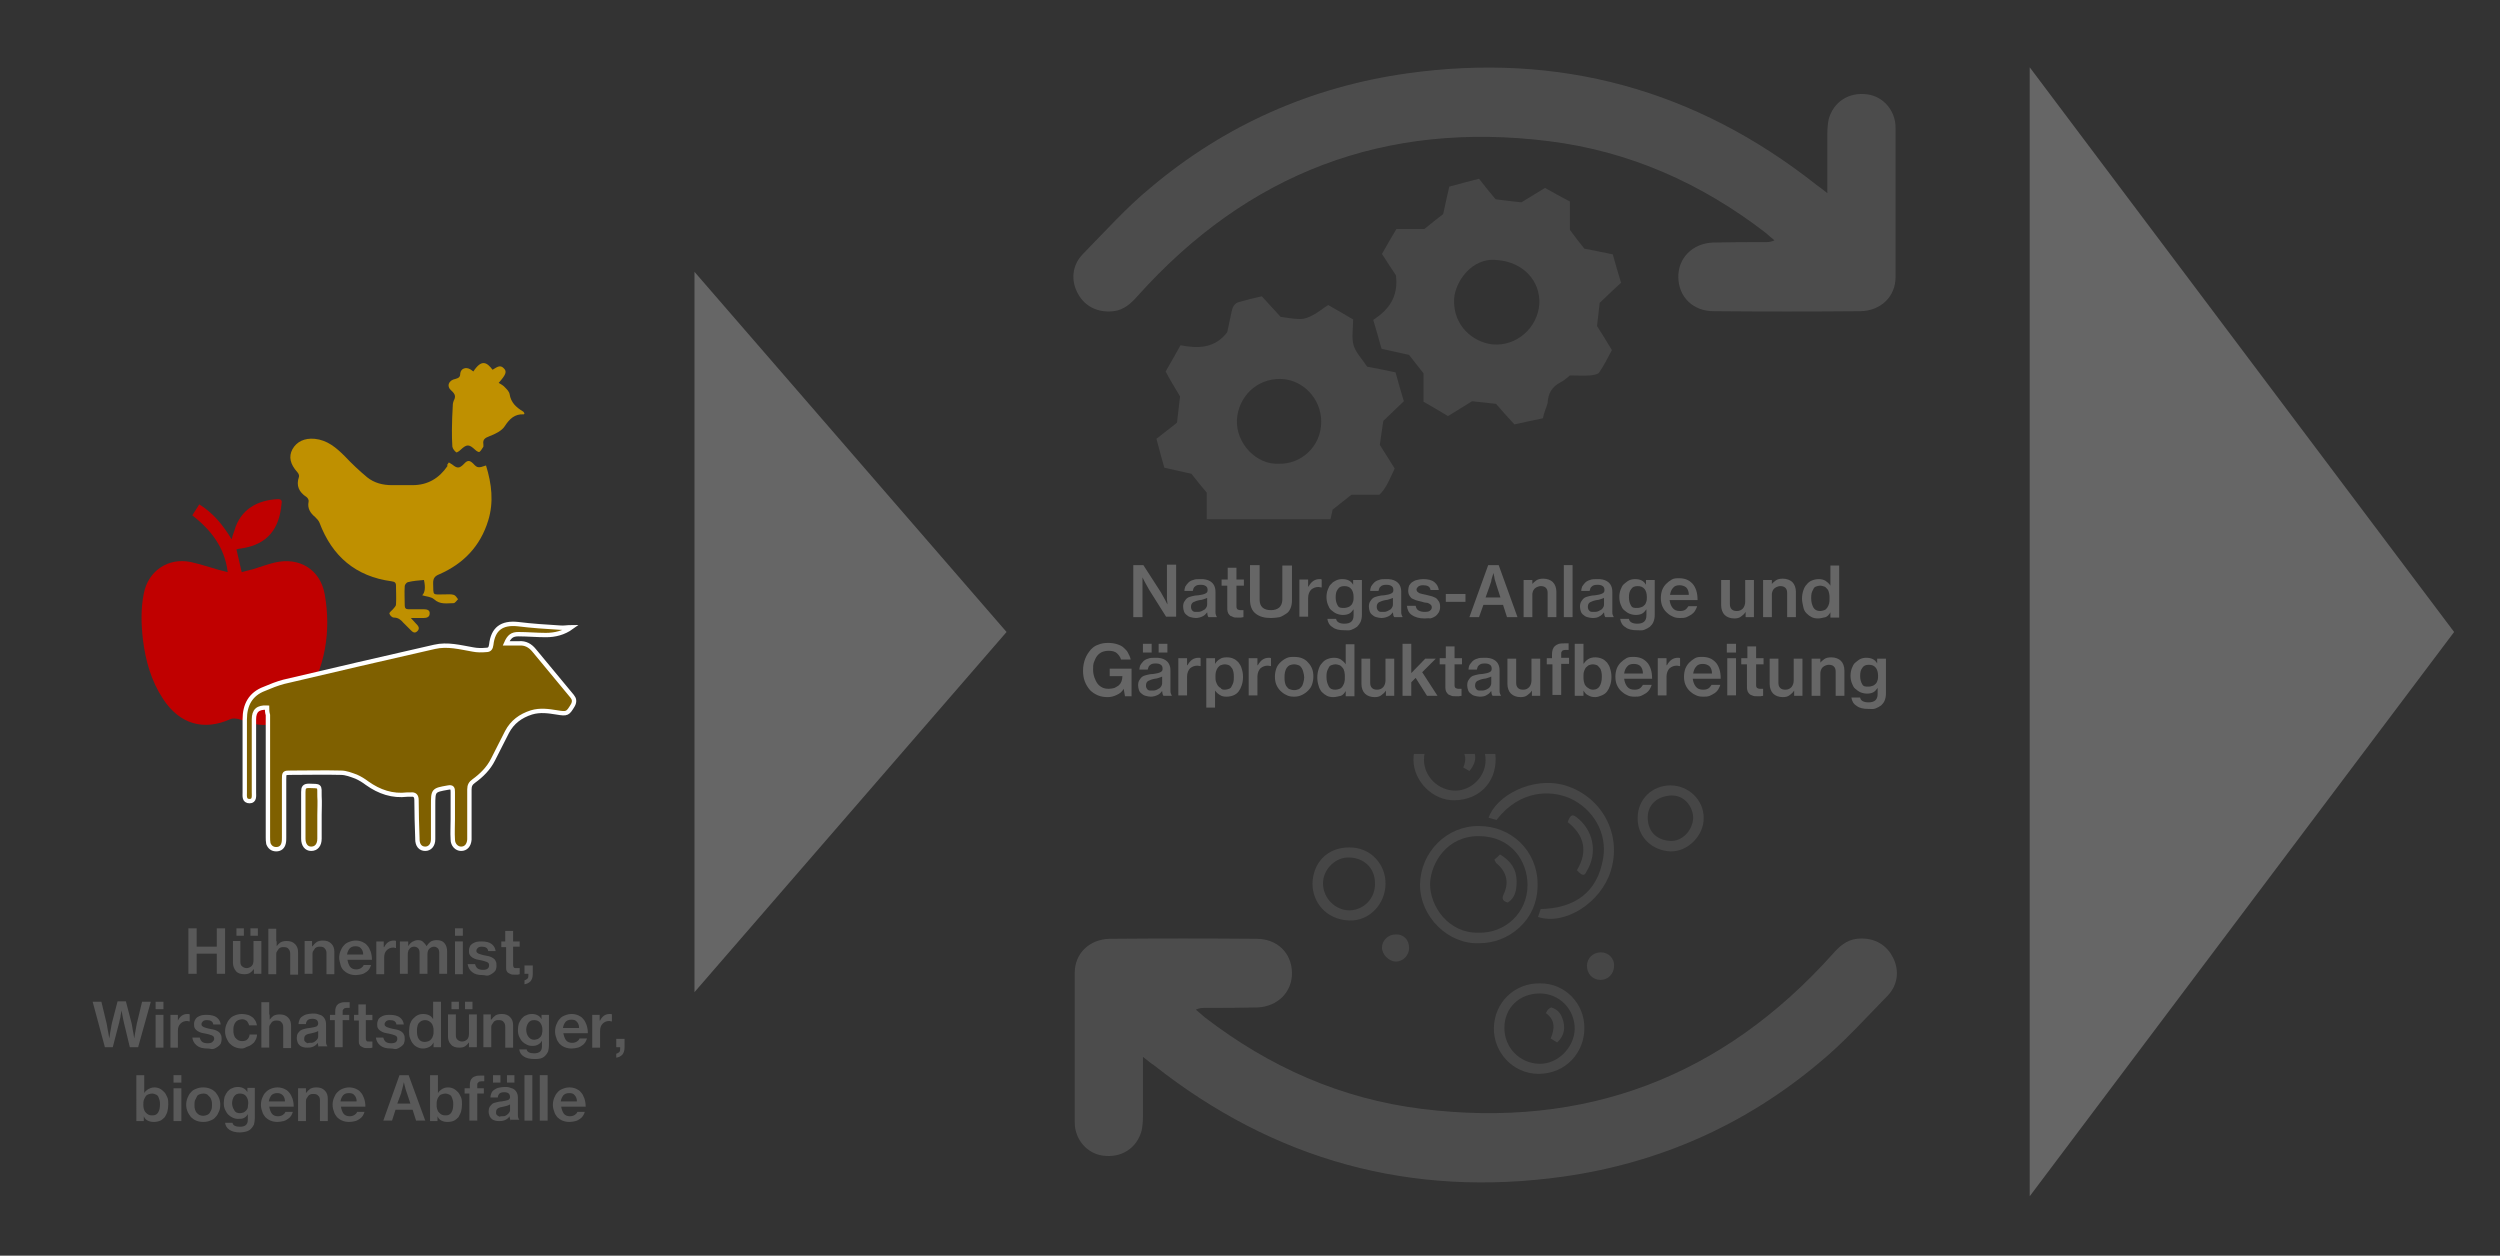 <?xml version="1.0" encoding="utf-8"?>
<!-- Generator: Adobe Illustrator 27.0.0, SVG Export Plug-In . SVG Version: 6.00 Build 0)  -->
<svg version="1.1" id="Ebene_1" xmlns="http://www.w3.org/2000/svg" xmlns:xlink="http://www.w3.org/1999/xlink" x="0px" y="0px"
	 viewBox="0 0 572 287.3" style="enable-background:new 0 0 572 287.3;" xml:space="preserve">
<rect x="0" y="0" width="572" height="287.3" fill="#333333" stroke="none"/>
<style type="text/css">
	.st0{opacity:0.5;fill:#666666;}
	.st1{fill:#C00000;}
	.st2{fill:#7F6000;stroke:#FFFFFF;stroke-miterlimit:10;}
	.st3{fill:#BF9000;}
	.st4{fill:#595959;}
	.st5{fill:#666666;}
	.st6{opacity:0.5;}
	.st7{clip-path:url(#SVGID_00000125593777376018498480000011607243599727202455_);}
	.st8{opacity:0.5;clip-path:url(#SVGID_00000144310852732327925980000014554692749238817199_);}
	.st9{clip-path:url(#SVGID_00000011030828701069029570000009730270950813948297_);}
</style>
<path class="st0" d="M418.1,44.2c0-5,0-9.4,0-13.8c0-1,0.1-2.1,0.3-3.1c1.1-4,4.6-6.3,8.9-5.7c3.6,0.5,6.4,3.7,6.4,7.6
	c0,11.4,0,22.8,0,34.2c0,4.5-3.4,7.7-8,7.8c-11.2,0.1-22.4,0.1-33.6,0c-4.7,0-8-3.2-8.1-7.7c-0.1-4.4,3.2-7.8,7.9-8
	c4-0.1,7.9-0.1,11.9-0.1c0.7,0,1.3,0,2.2-0.4c-0.7-0.6-1.4-1.2-2.1-1.8c-14.7-11.3-31.1-18.6-49.5-20.9
	c-37.5-4.7-68.9,7.3-94.1,35.4c-1.5,1.7-3.1,3.2-5.5,3.5c-3.5,0.4-6.5-1-8.1-3.9c-1.7-2.9-1.5-6.5,1-9.1c5.1-5.2,10-10.7,15.6-15.3
	c17-14.3,36.7-23,58.6-26.1c34.8-4.9,66.1,3.7,93.7,25.5C416.3,42.8,417,43.3,418.1,44.2z"/>
<path class="st0" d="M261.5,241.8c0,5,0,9.4,0,13.8c0,1-0.1,2.1-0.3,3.1c-1.1,4-4.6,6.3-8.9,5.7c-3.6-0.5-6.4-3.7-6.4-7.6
	c0-11.4,0-22.8,0-34.2c0-4.5,3.4-7.7,8-7.8c11.2-0.1,22.4-0.1,33.6,0c4.7,0,8,3.2,8.1,7.7c0.1,4.4-3.2,7.8-7.9,8
	c-4,0.1-7.9,0.1-11.9,0.1c-0.7,0-1.3,0-2.2,0.4c0.7,0.6,1.4,1.2,2.1,1.8c14.7,11.3,31.1,18.6,49.5,20.9c37.5,4.7,68.9-7.3,94.1-35.4
	c1.5-1.7,3.1-3.2,5.5-3.5c3.5-0.4,6.5,1,8.1,3.9c1.7,2.9,1.5,6.5-1,9.1c-5.1,5.2-10,10.7-15.6,15.3c-17,14.3-36.7,23-58.6,26.1
	c-34.8,4.9-66.1-3.7-93.7-25.5C263.3,243.3,262.7,242.7,261.5,241.8z"/>
<g>
	<path class="st1" d="M52.1,130.9c-0.7-5.7-3.8-9.6-8.1-13c0.5-0.8,1-1.6,1.6-2.5c3.2,2,5.4,4.7,7.4,8c0.2-0.8,0.4-1.4,0.6-1.9
		c1.4-5.1,5.5-7.1,10-7.3c1,0,0.9,0.6,0.8,1.2c-0.5,5.4-3,9.2-9.3,10.1c-0.3,0-0.6,0.1-1,0.2c0.4,1.7,0.8,3.4,1.2,5.2
		c0.9-0.2,1.8-0.5,2.7-0.7c1.6-0.5,3.2-1.1,4.9-1.5c5.6-1.3,10.4,1.6,11.4,7.3c1.5,8.5,0.1,16.7-4.5,24.1c-2.4,3.9-5.9,6.2-10.6,5.7
		c-1.6-0.2-3.1-0.9-4.7-1.3c-0.5-0.1-1.2-0.2-1.7,0c-6.2,2.8-11.7,1.2-15.5-4.6c-2.7-4.1-4-8.7-4.6-13.6c-0.4-3.5-0.5-7,0.2-10.5
		c1-5.2,5.6-8.3,10.8-7.2c2.2,0.5,4.3,1.2,6.4,1.8C50.8,130.6,51.4,130.7,52.1,130.9z"/>
</g>
<g>
	<path class="st2" d="M61.1,161.9c-2.1-0.1-3,0.7-3,2.7c0,5.6,0,11.2,0,16.7c0,0.8,0.2,2-1,2c-1.3,0-1.1-1.2-1.1-2
		c0-5.6,0-11.2,0-16.7c0-3.3,1.3-5.8,4.5-7c1.4-0.6,2.9-1.2,4.4-1.6c11.5-2.7,23-5.4,34.5-8c3-0.7,5.9,0.1,8.8,0.6
		c1,0.2,2,0.2,3.1,0.1c0.7,0,1-0.4,1.1-1.2c0.4-3.6,2.4-5.1,6.1-4.7c3.2,0.4,6.4,0.6,9.6,0.8c0.9,0.1,1.8-0.1,2.7-0.1
		c-1.8,1.3-3.8,1.8-5.9,1.8c-2.1,0-4.2-0.2-6.3-0.2c-1.4,0-2.1,0.5-2.8,2.1c1.1,0,2,0,3,0c1.4-0.1,2.5,0.5,3.4,1.6
		c2.9,3.5,5.8,7,8.7,10.5c0.5,0.6,0.6,1.2,0.2,2c-1.2,2-1.3,2.1-3.7,1.7c-1.9-0.3-3.8-0.6-5.8,0c-2.5,0.8-4.4,2.2-5.6,4.5
		c-1.1,2.1-2.1,4.2-3.2,6.3c-1,2-2.6,3.6-4.4,4.9c-0.7,0.5-1,1-1,1.9c0,3.4,0,6.9,0,10.3c0,0.4,0,0.8,0,1.2
		c-0.1,1.3-0.8,2.1-1.9,2.1c-1,0-1.9-0.9-1.9-2.1c-0.1-1.6,0-3.1,0-4.7c0-2.1,0-4.1,0-6.2c0-0.8-0.1-1.2-1.1-1
		c-3.4,0.6-3.4,0.6-3.4,4.1c0,2.6,0,5.1,0,7.7c0,1.4-0.8,2.2-1.8,2.2c-1.1,0-1.8-0.8-1.8-2.2c0-0.1,0-0.2,0-0.2
		c-0.1-2.9-0.2-5.8-0.2-8.7c0-1-0.4-1.4-1.3-1.3c-0.3,0-0.6,0-0.8,0c-3.4,0.4-6.4-0.6-9.2-2.6c-0.8-0.6-1.6-1.1-2.5-1.5
		c-1.1-0.4-2.3-0.9-3.5-0.9c-3.8-0.1-7.6,0-11.4,0c-1.6,0-1.6,0-1.6,1.6c0,4.4,0,8.8,0,13.2c0,0.4,0,0.9-0.1,1.3
		c-0.2,0.9-0.8,1.4-1.7,1.4c-0.9,0-1.5-0.5-1.8-1.3c-0.1-0.5-0.1-1-0.1-1.5c0-9.3,0-18.6,0-27.9C61.1,162.9,61.1,162.4,61.1,161.9z"
		/>
	<path class="st2" d="M73.1,186.5c0,1.8,0,3.6,0,5.4c0,1.4-0.7,2.3-1.9,2.3c-1.1,0-1.8-0.9-1.8-2.3c0-3.6,0-7.2,0-10.7
		c0-1,0.2-1.4,1.3-1.4c2.6,0.1,2.4-0.2,2.4,2.4C73.2,183.6,73.1,185,73.1,186.5z"/>
</g>
<path class="st3" d="M102.7,105.8c0.3,0.2,0.6,0.4,0.8,0.5c1.1,0.9,1.6,0.9,2.6-0.1c0.8-0.9,1.3-1,2.2-0.1c0.9,1,1.2,1,2.9,0.4
	c1.3,4.2,1.8,8.4,0.5,12.6c-1.8,5.9-5.7,9.9-11.2,12.3c-1,0.4-1.4,0.9-1.4,2c0.1,3-0.3,2.6,2.6,2.6c0.7,0,1.5-0.1,2.1,0.1
	c0.4,0.1,0.7,0.6,1,1c-0.3,0.3-0.7,0.9-1,0.9c-1.5,0-3.1,0.4-4.5-0.9c-0.7-0.6-1.8-0.6-2.7-0.9c0.6-0.6,0.8-1.7,0.4-3.5
	c-1.2,0.1-2.5,0.2-3.7,0.5c-0.3,0.1-0.7,0.6-0.7,0.9c-0.1,1.5,0,2.9,0,4.4c0,0.7,0.3,0.9,0.9,0.9c1.2,0,2.3,0,3.5,0
	c0.7,0,1.4,0.2,1.3,1c0,0.8-0.7,1-1.4,1c-0.9,0-1.7,0-2.9,0c0.5,0.5,0.8,0.9,1.1,1.2c0.5,0.5,1.1,1.1,0.4,1.8
	c-0.7,0.7-1.2,0.1-1.7-0.4c-0.5-0.5-1-1-1.5-1.5c-0.6-0.7-1.2-1.2-2.2-1.2c-0.4,0-0.9-0.5-1-0.9c-0.1-0.2,0.5-0.7,0.8-1
	c0.3-0.4,0.7-0.7,0.7-1.1c0.1-1.4,0-2.9,0-4.3c0-0.7-0.3-0.9-1-1c-8.2-1.1-13.6-5.7-16.5-13.4c-0.2-0.5-0.6-0.9-1-1.3
	c-1.1-0.9-1.8-2-1.5-3.5c0.1-0.4-0.2-0.9-0.5-1.1c-1.7-1.1-2.4-2.6-1.7-4.6c0.1-0.3-0.1-0.8-0.4-1.1c-1.6-1.8-2-3.5-1.1-5.2
	c1-1.8,2.8-2.6,5.1-2.4c2.9,0.3,4.9,2,6.9,4c1.6,1.7,3.3,3.3,5.1,4.8c1.6,1.3,3.6,1.8,5.6,1.8c1.6,0,3.2,0,4.8,0
	c3.5,0,6.1-1.6,8-4.4C102.2,106.4,102.4,106.2,102.7,105.8z"/>
<path class="st3" d="M112.7,84.6c0.9-0.5,1.7-1.3,2.6-0.3c0.7,0.7,0.5,1.4-1.2,3.3c0.5,0.3,1.1,0.6,1.5,1.1c0.4,0.4,0.9,0.9,1,1.5
	c0.3,1.9,1.5,3,3,3.9c0.2,0.1,0.3,0.3,0.4,0.5c-0.1,0.1-0.1,0.2-0.2,0.2c-2-0.1-3.2,1-4.3,2.7c-0.7,1.1-2.2,1.8-3.5,2.3
	c-1,0.4-1.6,0.7-1.4,1.9c0,0.2,0,0.4,0,0.5c-0.3,0.4-0.5,0.9-0.9,1.2c-0.2,0.1-0.7-0.2-1-0.5c-1.4-1.3-1.9-1.3-3.3,0
	c-0.3,0.3-0.9,0.7-1,0.6c-0.4-0.3-0.8-0.8-0.9-1.3c-0.1-1.3-0.1-2.6-0.1-3.9c0-1.9,0.1-3.7,0.2-5.6c0-0.4,0.1-0.7,0.2-1
	c0.5-0.9,0.4-1.5-0.5-2.3c-1.2-1-0.7-2.4,0.9-2.7c0.7-0.2,1.1-0.4,1.1-1.2c0.1-1.2,1.3-1.6,2.3-1c0.2,0.1,0.4,0.3,0.7,0.5
	C110.2,82.1,111.4,82.9,112.7,84.6z"/>
<g>
	<g>
		<path class="st4" d="M43.1,212.4H45v4.2h4.6v-4.2h1.9v10.4h-1.9v-4.6H45v4.6h-1.9V212.4z"/>
		<path class="st4" d="M58.1,222.8v-1.1h0c-0.3,0.4-0.6,0.7-0.9,0.9s-0.8,0.3-1.3,0.3c-0.8,0-1.5-0.2-1.9-0.7s-0.7-1.1-0.7-1.9v-5
			H55v4.8c0,0.4,0.1,0.8,0.4,1c0.2,0.2,0.6,0.4,1,0.4c0.5,0,0.9-0.2,1.2-0.5c0.3-0.3,0.4-0.8,0.4-1.3v-4.4h1.8v7.5H58.1z
			 M54.1,212.4h1.7v1.7h-1.7V212.4z M57.3,212.4H59v1.7h-1.7V212.4z"/>
		<path class="st4" d="M63.3,215.8c0,0.2,0,0.5,0,0.7h0c0.3-0.4,0.6-0.7,0.9-0.9c0.4-0.2,0.8-0.3,1.4-0.3c0.8,0,1.4,0.2,1.9,0.7
			s0.7,1.1,0.7,1.9v5.1h-1.8v-4.8c0-0.4-0.1-0.8-0.4-1.1c-0.2-0.3-0.6-0.4-1.1-0.4c-0.3,0-0.5,0-0.7,0.1c-0.2,0.1-0.4,0.2-0.5,0.4
			s-0.3,0.4-0.4,0.6c-0.1,0.2-0.1,0.5-0.1,0.7v4.4h-1.8v-10.4h1.8v2.8C63.3,215.3,63.3,215.5,63.3,215.8z"/>
		<path class="st4" d="M71.5,216.5L71.5,216.5c0.3-0.4,0.6-0.7,1-1c0.4-0.2,0.8-0.3,1.4-0.3c0.8,0,1.4,0.2,1.9,0.7s0.7,1.1,0.7,1.9
			v5.1h-1.8v-4.8c0-0.4-0.1-0.8-0.4-1.1c-0.2-0.3-0.6-0.4-1.1-0.4c-0.3,0-0.5,0-0.7,0.1c-0.2,0.1-0.4,0.2-0.5,0.4s-0.3,0.4-0.4,0.6
			c-0.1,0.2-0.1,0.5-0.1,0.7v4.4h-1.8v-7.5h1.7V216.5z"/>
		<path class="st4" d="M81.4,223.1c-0.6,0-1.1-0.1-1.6-0.3c-0.5-0.2-0.9-0.5-1.2-0.8s-0.6-0.8-0.7-1.3s-0.3-1-0.3-1.5
			c0-0.6,0.1-1.1,0.3-1.6c0.2-0.5,0.4-0.9,0.8-1.3c0.3-0.4,0.7-0.6,1.2-0.8c0.5-0.2,1-0.3,1.5-0.3s1,0.1,1.5,0.3
			c0.4,0.2,0.8,0.4,1.1,0.8c0.4,0.4,0.6,0.9,0.8,1.4c0.2,0.6,0.3,1.2,0.3,1.9h-5.6c0.1,0.6,0.3,1.2,0.6,1.6c0.3,0.4,0.8,0.6,1.4,0.6
			c0.4,0,0.8-0.1,1.1-0.3c0.3-0.2,0.5-0.4,0.6-0.7h1.7c-0.1,0.3-0.2,0.6-0.4,0.9s-0.4,0.5-0.7,0.7s-0.6,0.4-1,0.5
			C82.3,223,81.9,223.1,81.4,223.1z M81.3,216.5c-0.6,0-1,0.2-1.3,0.5c-0.3,0.4-0.5,0.8-0.6,1.4h3.7c0-0.6-0.2-1.1-0.5-1.4
			C82.3,216.6,81.8,216.5,81.3,216.5z"/>
		<path class="st4" d="M87.9,216.7L87.9,216.7c0.5-1,1.2-1.5,2.2-1.5c0.2,0,0.4,0,0.5,0.1v1.6h-0.1c-0.1,0-0.3-0.1-0.5-0.1
			c-0.6,0-1.1,0.2-1.5,0.6c-0.4,0.4-0.6,0.9-0.6,1.7v3.8h-1.8v-7.5h1.7V216.7z"/>
		<path class="st4" d="M91.7,215.4h1.7v1.1h0c0.2-0.4,0.5-0.7,0.9-1c0.4-0.2,0.8-0.4,1.3-0.4c0.5,0,0.9,0.1,1.2,0.4s0.6,0.6,0.8,1h0
			c0.3-0.5,0.6-0.8,1-1.1c0.4-0.2,0.8-0.3,1.3-0.3c0.8,0,1.4,0.2,1.8,0.7s0.6,1.1,0.6,1.9v5.1h-1.8V218c0-0.4-0.1-0.8-0.3-1
			c-0.2-0.2-0.5-0.4-0.9-0.4c-0.4,0-0.8,0.2-1.1,0.5c-0.3,0.3-0.4,0.8-0.4,1.3v4.4h-1.8V218c0-0.4-0.1-0.8-0.3-1
			c-0.2-0.2-0.5-0.4-0.9-0.4c-0.2,0-0.4,0-0.6,0.1s-0.4,0.2-0.5,0.4c-0.1,0.2-0.3,0.3-0.3,0.6c-0.1,0.2-0.1,0.5-0.1,0.7v4.4h-1.8
			V215.4z"/>
		<path class="st4" d="M104.1,212.4h1.8v1.7h-1.8V212.4z M104.1,215.4h1.8v7.5h-1.8V215.4z"/>
		<path class="st4" d="M110.5,223.1c-1.1,0-1.9-0.2-2.5-0.7s-0.9-1.1-1-1.8h1.7c0.1,0.4,0.3,0.8,0.6,1c0.3,0.2,0.7,0.3,1.2,0.3
			c0.5,0,0.9-0.1,1.1-0.3s0.3-0.4,0.3-0.7c0-0.2,0-0.3-0.1-0.5c-0.1-0.1-0.2-0.2-0.4-0.3c-0.2-0.1-0.4-0.1-0.6-0.2
			c-0.2-0.1-0.5-0.1-0.8-0.2c-0.4-0.1-0.7-0.1-1-0.2c-0.3-0.1-0.6-0.2-0.9-0.4s-0.5-0.4-0.6-0.6c-0.2-0.3-0.2-0.6-0.2-1
			c0-0.4,0.1-0.7,0.2-0.9c0.1-0.3,0.3-0.5,0.6-0.7s0.6-0.3,0.9-0.4c0.4-0.1,0.8-0.1,1.2-0.1c1,0,1.8,0.2,2.3,0.6
			c0.5,0.4,0.8,0.9,0.9,1.6h-1.7c-0.1-0.7-0.6-1-1.5-1c-0.4,0-0.7,0.1-0.9,0.3s-0.3,0.4-0.3,0.6c0,0.2,0,0.3,0.1,0.4
			c0.1,0.1,0.2,0.2,0.4,0.3c0.2,0.1,0.4,0.1,0.6,0.2s0.5,0.1,0.8,0.2c0.4,0.1,0.7,0.1,1,0.2s0.6,0.2,0.9,0.4
			c0.3,0.2,0.5,0.4,0.6,0.7c0.2,0.3,0.2,0.7,0.2,1.1c0,0.4-0.1,0.7-0.2,1c-0.2,0.3-0.4,0.5-0.7,0.7c-0.3,0.2-0.6,0.4-1,0.5
			S110.9,223.1,110.5,223.1z"/>
		<path class="st4" d="M114.5,215.4h1.1V213h1.8v2.4h1.5v1.2h-1.5v4.2c0,0.3,0.1,0.5,0.2,0.6c0.1,0.1,0.3,0.1,0.6,0.1
			c0.1,0,0.2,0,0.3,0c0.1,0,0.2,0,0.3,0h0.1v1.4c-0.1,0-0.3,0.1-0.5,0.1s-0.4,0-0.7,0c-0.3,0-0.6,0-0.8-0.1s-0.5-0.2-0.6-0.3
			c-0.2-0.1-0.3-0.3-0.4-0.5c-0.1-0.2-0.1-0.5-0.1-0.8v-4.6h-1.1V215.4z"/>
		<path class="st4" d="M120,224.3c0.3-0.1,0.5-0.2,0.7-0.4c0.2-0.2,0.2-0.5,0.2-1v-0.1H120v-1.9h1.9v1.9c0,0.8-0.2,1.3-0.5,1.7
			c-0.4,0.4-0.8,0.6-1.4,0.7V224.3z"/>
		<path class="st4" d="M21.2,229.2h2l1.2,5c0.1,0.3,0.1,0.7,0.2,1.1c0.1,0.4,0.1,0.8,0.2,1.1c0.1,0.4,0.1,0.8,0.2,1.2h0
			c0.1-0.4,0.1-0.8,0.2-1.3c0.1-0.4,0.1-0.7,0.2-1.1c0.1-0.4,0.1-0.8,0.2-1.1l1.3-5h1.9l1.3,5c0.1,0.3,0.1,0.7,0.2,1.1
			c0.1,0.4,0.1,0.8,0.2,1.1c0.1,0.4,0.1,0.8,0.2,1.3h0c0.1-0.4,0.1-0.8,0.2-1.2c0.1-0.4,0.1-0.7,0.2-1.1c0.1-0.4,0.1-0.7,0.2-1.1
			l1.2-5h2l-2.9,10.4h-1.9l-1.3-5.4c-0.1-0.3-0.1-0.6-0.2-0.9c-0.1-0.4-0.1-0.7-0.2-1c-0.1-0.4-0.1-0.8-0.2-1.1h0
			c-0.1,0.4-0.1,0.8-0.2,1.1c0,0.3-0.1,0.7-0.2,1s-0.1,0.7-0.2,0.9l-1.4,5.4H24L21.2,229.2z"/>
		<path class="st4" d="M35.6,229.2h1.8v1.7h-1.8V229.2z M35.6,232.2h1.8v7.5h-1.8V232.2z"/>
		<path class="st4" d="M40.7,233.5L40.7,233.5c0.5-1,1.2-1.5,2.2-1.5c0.2,0,0.4,0,0.5,0.1v1.6h-0.1c-0.1,0-0.3-0.1-0.5-0.1
			c-0.6,0-1.1,0.2-1.5,0.6c-0.4,0.4-0.6,0.9-0.6,1.7v3.8H39v-7.5h1.7V233.5z"/>
		<path class="st4" d="M47.5,239.9c-1.1,0-1.9-0.2-2.5-0.7c-0.6-0.5-0.9-1.1-1-1.8h1.7c0.1,0.4,0.3,0.8,0.6,1
			c0.3,0.2,0.7,0.3,1.2,0.3c0.5,0,0.9-0.1,1.1-0.3c0.2-0.2,0.4-0.4,0.4-0.7c0-0.2,0-0.3-0.1-0.5c-0.1-0.1-0.2-0.2-0.4-0.3
			c-0.2-0.1-0.4-0.1-0.6-0.2c-0.2-0.1-0.5-0.1-0.8-0.2c-0.4-0.1-0.7-0.1-1-0.2c-0.3-0.1-0.6-0.2-0.9-0.4s-0.5-0.4-0.6-0.6
			c-0.2-0.3-0.2-0.6-0.2-1c0-0.4,0.1-0.7,0.2-0.9s0.3-0.5,0.6-0.7s0.6-0.3,0.9-0.4c0.4-0.1,0.8-0.1,1.2-0.1c1,0,1.8,0.2,2.3,0.6
			c0.5,0.4,0.8,0.9,0.9,1.6h-1.7c-0.1-0.7-0.6-1-1.5-1c-0.4,0-0.7,0.1-0.9,0.3s-0.3,0.4-0.3,0.6c0,0.2,0,0.3,0.1,0.4
			c0.1,0.1,0.2,0.2,0.4,0.3c0.2,0.1,0.4,0.1,0.6,0.2s0.5,0.1,0.8,0.2c0.4,0.1,0.7,0.1,1,0.2s0.6,0.2,0.9,0.4
			c0.3,0.2,0.5,0.4,0.6,0.7c0.2,0.3,0.2,0.7,0.2,1.1c0,0.4-0.1,0.7-0.2,1c-0.2,0.3-0.4,0.5-0.7,0.7c-0.3,0.2-0.6,0.4-1,0.5
			S48,239.9,47.5,239.9z"/>
		<path class="st4" d="M55.4,239.9c-0.6,0-1.1-0.1-1.6-0.3c-0.5-0.2-0.9-0.5-1.2-0.8s-0.6-0.8-0.8-1.3c-0.2-0.5-0.3-1-0.3-1.5
			c0-0.6,0.1-1.1,0.3-1.6c0.2-0.5,0.4-0.9,0.8-1.3c0.3-0.4,0.7-0.6,1.2-0.8c0.5-0.2,1-0.3,1.6-0.3c0.5,0,0.9,0.1,1.3,0.2
			c0.4,0.1,0.7,0.3,1,0.5s0.5,0.5,0.7,0.8c0.2,0.3,0.3,0.7,0.4,1.1H57c-0.1-0.4-0.3-0.7-0.5-1c-0.3-0.2-0.6-0.4-1.1-0.4
			c-0.3,0-0.6,0.1-0.9,0.2c-0.2,0.1-0.5,0.3-0.6,0.5c-0.2,0.2-0.3,0.5-0.4,0.8s-0.1,0.7-0.1,1c0,0.4,0,0.7,0.1,1
			c0.1,0.3,0.2,0.6,0.4,0.8c0.2,0.2,0.4,0.4,0.6,0.5c0.2,0.1,0.5,0.2,0.9,0.2c0.5,0,0.9-0.1,1.2-0.4s0.5-0.7,0.5-1.1h1.7
			c0,0.4-0.1,0.8-0.3,1.2c-0.2,0.4-0.4,0.7-0.7,0.9s-0.6,0.5-1,0.6S55.9,239.9,55.4,239.9z"/>
		<path class="st4" d="M61.7,232.6c0,0.2,0,0.5,0,0.7h0c0.3-0.4,0.6-0.7,0.9-0.9c0.4-0.2,0.8-0.3,1.4-0.3c0.8,0,1.4,0.2,1.9,0.7
			s0.7,1.1,0.7,1.9v5.1h-1.8v-4.8c0-0.4-0.1-0.8-0.4-1.1c-0.2-0.3-0.6-0.4-1.1-0.4c-0.3,0-0.5,0-0.7,0.1c-0.2,0.1-0.4,0.2-0.5,0.4
			s-0.3,0.4-0.4,0.6c-0.1,0.2-0.1,0.5-0.1,0.7v4.4h-1.8v-10.4h1.8v2.8C61.7,232.1,61.7,232.3,61.7,232.6z"/>
		<path class="st4" d="M73,239.6c-0.1-0.1-0.1-0.2-0.2-0.4c0-0.2-0.1-0.4-0.1-0.6h0c-0.2,0.3-0.5,0.6-0.9,0.8
			c-0.4,0.2-0.8,0.3-1.4,0.3c-0.4,0-0.7,0-1-0.1c-0.3-0.1-0.6-0.2-0.8-0.4s-0.4-0.4-0.5-0.7s-0.2-0.6-0.2-1c0-0.4,0.1-0.8,0.2-1
			c0.2-0.3,0.4-0.5,0.6-0.7c0.3-0.2,0.6-0.3,1-0.4c0.4-0.1,0.8-0.2,1.2-0.2c0.6-0.1,1.1-0.2,1.4-0.3c0.3-0.1,0.5-0.4,0.5-0.7
			c0-0.3-0.1-0.6-0.3-0.8c-0.2-0.2-0.6-0.3-1-0.3c-0.5,0-0.9,0.1-1.1,0.3c-0.2,0.2-0.4,0.5-0.4,0.9h-1.7c0-0.3,0.1-0.6,0.2-0.9
			c0.1-0.3,0.3-0.6,0.6-0.8c0.3-0.2,0.6-0.4,1-0.5c0.4-0.1,0.9-0.2,1.4-0.2c0.4,0,0.8,0,1.1,0.1c0.3,0.1,0.6,0.2,0.9,0.3
			c0.7,0.4,1.1,1.1,1.1,2.1v3.9c0,0.3,0,0.5,0.1,0.7s0.1,0.3,0.2,0.3v0.1H73z M70.9,238.6c0.3,0,0.6,0,0.8-0.1s0.4-0.2,0.6-0.4
			c0.2-0.2,0.3-0.3,0.4-0.5c0.1-0.2,0.1-0.4,0.1-0.6v-1.1c-0.2,0.1-0.4,0.2-0.7,0.3c-0.3,0.1-0.5,0.1-0.8,0.2
			c-0.6,0.1-1,0.2-1.3,0.4c-0.3,0.2-0.4,0.5-0.4,0.9c0,0.2,0,0.4,0.1,0.5c0.1,0.1,0.2,0.2,0.3,0.3c0.1,0.1,0.3,0.1,0.4,0.2
			C70.6,238.6,70.7,238.6,70.9,238.6z"/>
		<path class="st4" d="M75.6,232.2h1.1v-0.8c0-0.7,0.2-1.3,0.6-1.6c0.2-0.2,0.5-0.3,0.8-0.4c0.3-0.1,0.7-0.1,1.1-0.1
			c0.3,0,0.5,0,0.8,0v1.3c-0.3,0-0.5,0-0.7,0c-0.2,0-0.4,0.1-0.5,0.1c-0.1,0.1-0.2,0.2-0.3,0.3s-0.1,0.3-0.1,0.5v0.7h1.5v1.2h-1.5
			v6.2h-1.8v-6.2h-1.1V232.2z"/>
		<path class="st4" d="M80.9,232.2H82v-2.4h1.7v2.4h1.5v1.2h-1.5v4.2c0,0.3,0.1,0.5,0.2,0.6c0.1,0.1,0.3,0.1,0.6,0.1
			c0.1,0,0.2,0,0.3,0c0.1,0,0.2,0,0.3,0h0.1v1.4c-0.1,0-0.3,0.1-0.5,0.1s-0.4,0-0.7,0c-0.3,0-0.6,0-0.8-0.1s-0.5-0.2-0.6-0.3
			c-0.2-0.1-0.3-0.3-0.4-0.5c-0.1-0.2-0.1-0.5-0.1-0.8v-4.6h-1.1V232.2z"/>
		<path class="st4" d="M89.5,239.9c-1.1,0-1.9-0.2-2.5-0.7s-0.9-1.1-1-1.8h1.7c0.1,0.4,0.3,0.8,0.6,1c0.3,0.2,0.7,0.3,1.2,0.3
			c0.5,0,0.9-0.1,1.1-0.3s0.3-0.4,0.3-0.7c0-0.2,0-0.3-0.1-0.5c-0.1-0.1-0.2-0.2-0.4-0.3c-0.2-0.1-0.4-0.1-0.6-0.2
			c-0.2-0.1-0.5-0.1-0.8-0.2c-0.4-0.1-0.7-0.1-1-0.2c-0.3-0.1-0.6-0.2-0.9-0.4s-0.5-0.4-0.6-0.6c-0.2-0.3-0.2-0.6-0.2-1
			c0-0.4,0.1-0.7,0.2-0.9c0.1-0.3,0.3-0.5,0.6-0.7s0.6-0.3,0.9-0.4c0.4-0.1,0.8-0.1,1.2-0.1c1,0,1.8,0.2,2.3,0.6
			c0.5,0.4,0.8,0.9,0.9,1.6h-1.7c-0.1-0.7-0.6-1-1.5-1c-0.4,0-0.7,0.1-0.9,0.3s-0.3,0.4-0.3,0.6c0,0.2,0,0.3,0.1,0.4
			c0.1,0.1,0.2,0.2,0.4,0.3c0.2,0.1,0.4,0.1,0.6,0.2s0.5,0.1,0.8,0.2c0.4,0.1,0.7,0.1,1,0.2s0.6,0.2,0.9,0.4
			c0.3,0.2,0.5,0.4,0.6,0.7c0.2,0.3,0.2,0.7,0.2,1.1c0,0.4-0.1,0.7-0.2,1c-0.2,0.3-0.4,0.5-0.7,0.7c-0.3,0.2-0.6,0.4-1,0.5
			S90,239.9,89.5,239.9z"/>
		<path class="st4" d="M96.8,239.9c-0.5,0-0.9-0.1-1.3-0.3c-0.4-0.2-0.7-0.4-1-0.8c-0.3-0.3-0.5-0.8-0.7-1.3c-0.2-0.5-0.2-1-0.2-1.6
			c0-0.6,0.1-1.1,0.2-1.6c0.2-0.5,0.4-0.9,0.7-1.2c0.3-0.3,0.6-0.6,1-0.8s0.8-0.3,1.3-0.3c0.5,0,1,0.1,1.4,0.3
			c0.4,0.2,0.7,0.5,0.9,0.9h0c0-0.2,0-0.4,0-0.7c0-0.3,0-0.6,0-0.8v-2.5h1.8v10.4h-1.7v-1.1h0c-0.2,0.4-0.5,0.8-0.9,1
			S97.4,239.9,96.8,239.9z M97.2,238.4c0.3,0,0.6-0.1,0.9-0.2c0.2-0.1,0.5-0.3,0.6-0.5c0.2-0.2,0.3-0.5,0.4-0.8s0.1-0.6,0.1-1
			c0-0.4,0-0.7-0.1-1s-0.2-0.6-0.4-0.8c-0.2-0.2-0.4-0.4-0.6-0.5c-0.2-0.1-0.5-0.2-0.9-0.2c-0.3,0-0.6,0.1-0.8,0.2s-0.4,0.3-0.6,0.5
			c-0.1,0.2-0.3,0.5-0.3,0.8c-0.1,0.3-0.1,0.7-0.1,1c0,0.7,0.1,1.4,0.4,1.8C96.1,238.2,96.6,238.4,97.2,238.4z"/>
		<path class="st4" d="M107.3,239.6v-1.1h0c-0.3,0.4-0.6,0.7-0.9,0.9s-0.8,0.3-1.3,0.3c-0.8,0-1.5-0.2-1.9-0.7
			c-0.5-0.5-0.7-1.1-0.7-1.9v-5h1.8v4.8c0,0.4,0.1,0.8,0.4,1c0.2,0.2,0.6,0.4,1,0.4c0.5,0,0.9-0.2,1.2-0.5s0.4-0.8,0.4-1.3v-4.4h1.8
			v7.5H107.3z M103.3,229.2h1.7v1.7h-1.7V229.2z M106.4,229.2h1.7v1.7h-1.7V229.2z"/>
		<path class="st4" d="M112.4,233.3L112.4,233.3c0.3-0.4,0.6-0.7,1-1c0.4-0.2,0.8-0.3,1.4-0.3c0.8,0,1.4,0.2,1.9,0.7
			c0.5,0.5,0.7,1.1,0.7,1.9v5.1h-1.8v-4.8c0-0.4-0.1-0.8-0.4-1.1c-0.2-0.3-0.6-0.4-1.1-0.4c-0.3,0-0.5,0-0.7,0.1s-0.4,0.2-0.5,0.4
			c-0.1,0.2-0.3,0.4-0.4,0.6c-0.1,0.2-0.1,0.5-0.1,0.7v4.4h-1.8v-7.5h1.7V233.3z"/>
		<path class="st4" d="M122.2,242.3c-1,0-1.8-0.2-2.4-0.6c-0.6-0.4-0.9-0.9-1-1.6h1.7c0.1,0.6,0.7,0.9,1.7,0.9
			c1.2,0,1.8-0.5,1.8-1.6v-0.2c0-0.2,0-0.4,0-0.6c0-0.2,0-0.3,0-0.5h0c-0.2,0.4-0.5,0.7-0.9,0.9c-0.3,0.2-0.8,0.3-1.3,0.3
			c-0.5,0-0.9-0.1-1.3-0.3s-0.7-0.4-1-0.7c-0.3-0.3-0.5-0.7-0.7-1.1c-0.2-0.4-0.3-0.9-0.3-1.5c0-0.6,0.1-1.1,0.2-1.5
			c0.2-0.5,0.4-0.8,0.7-1.2c0.3-0.3,0.6-0.6,1-0.7c0.4-0.2,0.8-0.3,1.3-0.3c1,0,1.8,0.4,2.2,1.2h0v-1h1.7v7c0,0.5-0.1,1-0.2,1.4
			c-0.2,0.4-0.4,0.7-0.7,1c-0.3,0.3-0.7,0.5-1.1,0.6S122.8,242.3,122.2,242.3z M122.2,237.9c0.3,0,0.6-0.1,0.9-0.2
			c0.2-0.1,0.4-0.3,0.6-0.5c0.1-0.2,0.3-0.4,0.3-0.7c0.1-0.3,0.1-0.6,0.1-0.9c0-0.7-0.2-1.2-0.5-1.6c-0.3-0.4-0.8-0.6-1.4-0.6
			c-0.6,0-1,0.2-1.3,0.6c-0.3,0.4-0.5,1-0.5,1.6c0,0.7,0.2,1.2,0.5,1.6S121.6,237.9,122.2,237.9z"/>
		<path class="st4" d="M130.8,239.9c-0.6,0-1.1-0.1-1.6-0.3c-0.5-0.2-0.9-0.5-1.2-0.8c-0.3-0.4-0.6-0.8-0.7-1.3
			c-0.2-0.5-0.3-1-0.3-1.5c0-0.6,0.1-1.1,0.3-1.6c0.2-0.5,0.4-0.9,0.8-1.3c0.3-0.4,0.7-0.6,1.2-0.8c0.5-0.2,1-0.3,1.5-0.3
			s1,0.1,1.5,0.3c0.4,0.2,0.8,0.4,1.1,0.8c0.4,0.4,0.6,0.9,0.8,1.4c0.2,0.6,0.3,1.2,0.3,1.9h-5.6c0.1,0.6,0.3,1.2,0.6,1.6
			s0.8,0.6,1.4,0.6c0.4,0,0.8-0.1,1.1-0.3c0.3-0.2,0.5-0.4,0.6-0.7h1.7c-0.1,0.3-0.2,0.6-0.4,0.9s-0.4,0.5-0.7,0.7s-0.6,0.4-1,0.5
			C131.7,239.8,131.3,239.9,130.8,239.9z M130.7,233.3c-0.6,0-1,0.2-1.3,0.5c-0.3,0.4-0.5,0.8-0.6,1.4h3.7c0-0.6-0.2-1.1-0.5-1.4
			C131.7,233.4,131.3,233.3,130.7,233.3z"/>
		<path class="st4" d="M137.3,233.5L137.3,233.5c0.5-1,1.2-1.5,2.2-1.5c0.2,0,0.4,0,0.5,0.1v1.6h-0.1c-0.1,0-0.3-0.1-0.5-0.1
			c-0.6,0-1.1,0.2-1.5,0.6c-0.4,0.4-0.6,0.9-0.6,1.7v3.8h-1.8v-7.5h1.7V233.5z"/>
		<path class="st4" d="M141,241.1c0.3-0.1,0.5-0.2,0.7-0.4c0.2-0.2,0.2-0.5,0.2-1v-0.1H141v-1.9h1.9v1.9c0,0.8-0.2,1.3-0.5,1.7
			c-0.4,0.4-0.8,0.6-1.4,0.7V241.1z"/>
		<path class="st4" d="M35.2,256.7c-0.5,0-1-0.1-1.4-0.3c-0.4-0.2-0.7-0.5-0.9-1h0v1.1h-1.7V246H33v2.5c0,0.3,0,0.6,0,0.9
			c0,0.3,0,0.5,0,0.7h0c0.2-0.4,0.6-0.7,0.9-0.9c0.4-0.2,0.8-0.4,1.4-0.4c0.5,0,0.9,0.1,1.3,0.3c0.4,0.2,0.7,0.5,1,0.8
			c0.3,0.3,0.5,0.8,0.7,1.2c0.2,0.5,0.2,1,0.2,1.6c0,0.6-0.1,1.2-0.2,1.6c-0.1,0.5-0.4,0.9-0.6,1.3c-0.3,0.3-0.6,0.6-1,0.8
			C36.2,256.6,35.7,256.7,35.2,256.7z M34.9,255.2c0.6,0,1-0.2,1.3-0.7s0.4-1.1,0.4-1.8c0-0.4,0-0.7-0.1-1s-0.2-0.6-0.3-0.8
			s-0.3-0.4-0.6-0.5c-0.2-0.1-0.5-0.2-0.8-0.2c-0.3,0-0.6,0.1-0.9,0.2c-0.3,0.1-0.5,0.3-0.6,0.5s-0.3,0.5-0.4,0.8
			c-0.1,0.3-0.1,0.6-0.1,1c0,0.4,0,0.7,0.1,1c0.1,0.3,0.2,0.6,0.4,0.8c0.2,0.2,0.4,0.4,0.6,0.5C34.3,255.2,34.5,255.2,34.9,255.2z"
			/>
		<path class="st4" d="M39.7,246h1.8v1.7h-1.8V246z M39.7,249h1.8v7.5h-1.8V249z"/>
		<path class="st4" d="M46.5,256.7c-0.6,0-1.1-0.1-1.6-0.3c-0.5-0.2-0.9-0.5-1.2-0.8c-0.3-0.4-0.6-0.8-0.8-1.3
			c-0.2-0.5-0.3-1-0.3-1.5c0-0.6,0.1-1.1,0.3-1.6s0.4-0.9,0.8-1.3c0.3-0.4,0.7-0.6,1.2-0.8c0.5-0.2,1-0.3,1.6-0.3s1.1,0.1,1.6,0.3
			c0.5,0.2,0.9,0.5,1.2,0.8c0.3,0.4,0.6,0.8,0.8,1.3c0.2,0.5,0.3,1,0.3,1.6c0,0.6-0.1,1.1-0.3,1.5c-0.2,0.5-0.4,0.9-0.8,1.3
			c-0.3,0.4-0.7,0.6-1.2,0.8C47.6,256.6,47.1,256.7,46.5,256.7z M46.5,255.3c0.3,0,0.6-0.1,0.9-0.2c0.2-0.1,0.5-0.3,0.6-0.5
			s0.3-0.5,0.4-0.8s0.1-0.7,0.1-1c0-0.4,0-0.7-0.1-1c-0.1-0.3-0.2-0.6-0.4-0.8s-0.4-0.4-0.6-0.6c-0.2-0.1-0.5-0.2-0.9-0.2
			c-0.3,0-0.6,0.1-0.9,0.2s-0.5,0.3-0.6,0.6s-0.3,0.5-0.4,0.8c-0.1,0.3-0.1,0.7-0.1,1c0,0.4,0,0.7,0.1,1s0.2,0.6,0.4,0.8
			s0.4,0.4,0.6,0.5S46.2,255.3,46.5,255.3z"/>
		<path class="st4" d="M54.9,259.1c-1,0-1.8-0.2-2.4-0.6c-0.6-0.4-0.9-0.9-1-1.6h1.7c0.1,0.6,0.7,0.9,1.7,0.9c1.2,0,1.8-0.5,1.8-1.6
			v-0.2c0-0.2,0-0.4,0-0.6c0-0.2,0-0.3,0-0.5h0c-0.2,0.4-0.5,0.7-0.9,0.9S55,256,54.5,256c-0.5,0-0.9-0.1-1.3-0.3
			c-0.4-0.2-0.7-0.4-1-0.7c-0.3-0.3-0.5-0.7-0.7-1.1s-0.3-0.9-0.3-1.5c0-0.6,0.1-1.1,0.2-1.5c0.2-0.5,0.4-0.8,0.7-1.2
			c0.3-0.3,0.6-0.6,1-0.7c0.4-0.2,0.8-0.3,1.3-0.3c1,0,1.8,0.4,2.2,1.2h0v-1h1.7v7c0,0.5-0.1,1-0.2,1.4c-0.2,0.4-0.4,0.7-0.7,1
			c-0.3,0.3-0.7,0.5-1.1,0.6C55.9,259,55.4,259.1,54.9,259.1z M54.9,254.7c0.3,0,0.6-0.1,0.9-0.2c0.2-0.1,0.4-0.3,0.6-0.5
			c0.1-0.2,0.3-0.4,0.3-0.7s0.1-0.6,0.1-0.9c0-0.7-0.2-1.2-0.5-1.6c-0.3-0.4-0.8-0.6-1.4-0.6c-0.6,0-1,0.2-1.3,0.6
			c-0.3,0.4-0.5,1-0.5,1.6s0.2,1.2,0.5,1.6C53.8,254.5,54.3,254.7,54.9,254.7z"/>
		<path class="st4" d="M63.5,256.7c-0.6,0-1.1-0.1-1.6-0.3c-0.5-0.2-0.9-0.5-1.2-0.8c-0.3-0.4-0.6-0.8-0.7-1.3
			c-0.2-0.5-0.3-1-0.3-1.5c0-0.6,0.1-1.1,0.3-1.6c0.2-0.5,0.4-0.9,0.8-1.3s0.7-0.6,1.2-0.8c0.5-0.2,1-0.3,1.5-0.3s1,0.1,1.5,0.3
			c0.4,0.2,0.8,0.4,1.1,0.8c0.4,0.4,0.6,0.9,0.8,1.4c0.2,0.6,0.3,1.2,0.3,1.9h-5.6c0.1,0.6,0.3,1.2,0.6,1.6c0.3,0.4,0.8,0.6,1.4,0.6
			c0.4,0,0.8-0.1,1.1-0.3c0.3-0.2,0.5-0.4,0.6-0.7h1.7c-0.1,0.3-0.2,0.6-0.4,0.9c-0.2,0.3-0.4,0.5-0.7,0.7c-0.3,0.2-0.6,0.4-1,0.5
			S63.9,256.7,63.5,256.7z M63.4,250.1c-0.6,0-1,0.2-1.3,0.5c-0.3,0.4-0.5,0.8-0.6,1.4h3.7c0-0.6-0.2-1.1-0.5-1.4
			C64.3,250.2,63.9,250.1,63.4,250.1z"/>
		<path class="st4" d="M70,250.1L70,250.1c0.3-0.4,0.6-0.7,1-1c0.4-0.2,0.8-0.3,1.4-0.3c0.8,0,1.4,0.2,1.9,0.7s0.7,1.1,0.7,1.9v5.1
			h-1.8v-4.8c0-0.4-0.1-0.8-0.4-1c-0.2-0.3-0.6-0.4-1.1-0.4c-0.3,0-0.5,0-0.7,0.1c-0.2,0.1-0.4,0.2-0.5,0.4s-0.3,0.4-0.4,0.6
			s-0.1,0.5-0.1,0.7v4.4h-1.8V249H70V250.1z"/>
		<path class="st4" d="M79.9,256.7c-0.6,0-1.1-0.1-1.6-0.3c-0.5-0.2-0.9-0.5-1.2-0.8c-0.3-0.4-0.6-0.8-0.7-1.3
			c-0.2-0.5-0.3-1-0.3-1.5c0-0.6,0.1-1.1,0.3-1.6c0.2-0.5,0.4-0.9,0.8-1.3s0.7-0.6,1.2-0.8c0.5-0.2,1-0.3,1.5-0.3s1,0.1,1.5,0.3
			c0.4,0.2,0.8,0.4,1.1,0.8c0.4,0.4,0.6,0.9,0.8,1.4c0.2,0.6,0.3,1.2,0.3,1.9h-5.6c0.1,0.6,0.3,1.2,0.6,1.6c0.3,0.4,0.8,0.6,1.4,0.6
			c0.4,0,0.8-0.1,1.1-0.3c0.3-0.2,0.5-0.4,0.6-0.7h1.7c-0.1,0.3-0.2,0.6-0.4,0.9c-0.2,0.3-0.4,0.5-0.7,0.7c-0.3,0.2-0.6,0.4-1,0.5
			S80.4,256.7,79.9,256.7z M79.8,250.1c-0.6,0-1,0.2-1.3,0.5c-0.3,0.4-0.5,0.8-0.6,1.4h3.7c0-0.6-0.2-1.1-0.5-1.4
			C80.8,250.2,80.4,250.1,79.8,250.1z"/>
		<path class="st4" d="M91.4,246h2.1l3.8,10.4h-2.1l-0.8-2.5h-3.9l-0.8,2.5h-2L91.4,246z M90.9,252.5h3l-0.8-2.4
			c-0.1-0.3-0.2-0.6-0.3-0.9c-0.1-0.3-0.1-0.6-0.2-0.8c-0.1-0.3-0.1-0.5-0.2-0.8h0c-0.1,0.3-0.1,0.6-0.2,0.9
			c-0.1,0.3-0.1,0.5-0.2,0.8s-0.2,0.6-0.2,0.8L90.9,252.5z"/>
		<path class="st4" d="M102.4,256.7c-0.5,0-1-0.1-1.4-0.3c-0.4-0.2-0.7-0.5-0.9-1h0v1.1h-1.7V246h1.8v2.5c0,0.3,0,0.6,0,0.9
			c0,0.3,0,0.5,0,0.7h0c0.2-0.4,0.6-0.7,0.9-0.9s0.8-0.4,1.4-0.4c0.5,0,0.9,0.1,1.3,0.3c0.4,0.2,0.7,0.5,1,0.8
			c0.3,0.3,0.5,0.8,0.7,1.2c0.2,0.5,0.2,1,0.2,1.6c0,0.6-0.1,1.2-0.2,1.6s-0.4,0.9-0.6,1.3c-0.3,0.3-0.6,0.6-1,0.8
			S102.9,256.7,102.4,256.7z M102,255.2c0.6,0,1-0.2,1.3-0.7s0.4-1.1,0.4-1.8c0-0.4,0-0.7-0.1-1c-0.1-0.3-0.2-0.6-0.3-0.8
			s-0.3-0.4-0.6-0.5c-0.2-0.1-0.5-0.2-0.8-0.2c-0.3,0-0.6,0.1-0.9,0.2c-0.3,0.1-0.5,0.3-0.6,0.5c-0.2,0.2-0.3,0.5-0.4,0.8
			c-0.1,0.3-0.1,0.6-0.1,1c0,0.4,0,0.7,0.1,1c0.1,0.3,0.2,0.6,0.4,0.8c0.2,0.2,0.4,0.4,0.6,0.5C101.4,255.2,101.7,255.2,102,255.2z"
			/>
		<path class="st4" d="M106.4,249h1.1v-0.8c0-0.7,0.2-1.3,0.6-1.6c0.2-0.2,0.5-0.3,0.8-0.4c0.3-0.1,0.7-0.1,1.1-0.1
			c0.3,0,0.5,0,0.8,0v1.3c-0.3,0-0.5,0-0.7,0c-0.2,0-0.4,0.1-0.5,0.1c-0.1,0.1-0.2,0.2-0.3,0.3c-0.1,0.1-0.1,0.3-0.1,0.5v0.7h1.5
			v1.2h-1.5v6.2h-1.8v-6.2h-1.1V249z"/>
		<path class="st4" d="M116.9,256.4c-0.1-0.1-0.1-0.2-0.2-0.4s-0.1-0.4-0.1-0.6h0c-0.2,0.3-0.5,0.6-0.9,0.8
			c-0.4,0.2-0.8,0.3-1.4,0.3c-0.4,0-0.7,0-1-0.1c-0.3-0.1-0.6-0.2-0.8-0.4s-0.4-0.4-0.5-0.7s-0.2-0.6-0.2-1c0-0.4,0.1-0.8,0.2-1
			s0.4-0.5,0.6-0.7s0.6-0.3,1-0.4c0.4-0.1,0.8-0.2,1.2-0.2c0.6-0.1,1.1-0.2,1.4-0.3c0.3-0.1,0.5-0.4,0.5-0.7c0-0.3-0.1-0.6-0.3-0.8
			c-0.2-0.2-0.6-0.3-1-0.3c-0.5,0-0.9,0.1-1.1,0.3s-0.4,0.5-0.4,0.9h-1.7c0-0.3,0.1-0.6,0.2-0.9c0.1-0.3,0.3-0.6,0.6-0.8
			c0.3-0.2,0.6-0.4,1-0.5c0.4-0.1,0.9-0.2,1.4-0.2c0.4,0,0.8,0,1.1,0.1s0.6,0.2,0.9,0.3c0.7,0.4,1.1,1.1,1.1,2.1v3.9
			c0,0.3,0,0.5,0.1,0.7c0.1,0.2,0.1,0.3,0.2,0.3v0.1H116.9z M112.8,246h1.7v1.7h-1.7V246z M114.8,255.4c0.3,0,0.6,0,0.8-0.1
			c0.2-0.1,0.4-0.2,0.6-0.4c0.2-0.2,0.3-0.3,0.4-0.5c0.1-0.2,0.1-0.4,0.1-0.6v-1.1c-0.2,0.1-0.4,0.2-0.7,0.3
			c-0.3,0.1-0.5,0.1-0.8,0.2c-0.6,0.1-1,0.2-1.3,0.4c-0.3,0.2-0.4,0.5-0.4,0.9c0,0.2,0,0.4,0.1,0.5c0.1,0.1,0.2,0.2,0.3,0.3
			c0.1,0.1,0.3,0.1,0.4,0.2C114.5,255.4,114.6,255.4,114.8,255.4z M116,246h1.7v1.7H116V246z"/>
		<path class="st4" d="M120,246h1.8v10.4H120V246z"/>
		<path class="st4" d="M123.5,246h1.8v10.4h-1.8V246z"/>
		<path class="st4" d="M130.3,256.7c-0.6,0-1.1-0.1-1.6-0.3c-0.5-0.2-0.9-0.5-1.2-0.8c-0.3-0.4-0.6-0.8-0.7-1.3
			c-0.2-0.5-0.3-1-0.3-1.5c0-0.6,0.1-1.1,0.3-1.6c0.2-0.5,0.4-0.9,0.8-1.3c0.3-0.4,0.7-0.6,1.2-0.8c0.5-0.2,1-0.3,1.5-0.3
			s1,0.1,1.5,0.3c0.4,0.2,0.8,0.4,1.1,0.8c0.4,0.4,0.6,0.9,0.8,1.4c0.2,0.6,0.3,1.2,0.3,1.9h-5.6c0.1,0.6,0.3,1.2,0.6,1.6
			c0.3,0.4,0.8,0.6,1.4,0.6c0.4,0,0.8-0.1,1.1-0.3c0.3-0.2,0.5-0.4,0.6-0.7h1.7c-0.1,0.3-0.2,0.6-0.4,0.9c-0.2,0.3-0.4,0.5-0.7,0.7
			s-0.6,0.4-1,0.5S130.8,256.7,130.3,256.7z M130.2,250.1c-0.6,0-1,0.2-1.3,0.5c-0.3,0.4-0.5,0.8-0.6,1.4h3.7c0-0.6-0.2-1.1-0.5-1.4
			C131.2,250.2,130.8,250.1,130.2,250.1z"/>
	</g>
</g>
<polygon class="st5" points="230.3,144.6 158.9,62.2 158.9,227 "/>
<polygon class="st5" points="464.4,15.4 464.4,273.7 561.5,144.6 "/>
<g>
	<g>
		<path class="st5" d="M259.3,129.3h2.3l4,6.2c0.2,0.3,0.3,0.6,0.5,0.9c0.2,0.3,0.3,0.6,0.5,0.9c0.2,0.3,0.3,0.7,0.5,1h0
			c0-0.4,0-0.7-0.1-1.1c0-0.3,0-0.6,0-1c0-0.4,0-0.7,0-1v-6h2.1v11.9h-2.3l-3.9-6.2c-0.2-0.3-0.3-0.6-0.5-0.9
			c-0.2-0.3-0.3-0.6-0.5-0.9c-0.2-0.3-0.3-0.7-0.5-1h0c0,0.4,0,0.7,0,1.1c0,0.3,0,0.6,0,1c0,0.4,0,0.7,0,1v6h-2.1V129.3z"/>
		<path class="st5" d="M276.5,141.2c-0.1-0.1-0.1-0.2-0.2-0.4c0-0.2-0.1-0.4-0.1-0.7h0c-0.3,0.4-0.6,0.7-1,0.9s-1,0.4-1.6,0.4
			c-0.4,0-0.8-0.1-1.2-0.2s-0.7-0.3-0.9-0.5c-0.3-0.2-0.5-0.5-0.6-0.8c-0.1-0.3-0.2-0.7-0.2-1.1c0-0.5,0.1-0.9,0.3-1.2
			c0.2-0.3,0.4-0.6,0.7-0.8c0.3-0.2,0.7-0.3,1.1-0.4c0.4-0.1,0.9-0.2,1.4-0.2c0.7-0.1,1.2-0.2,1.6-0.4s0.5-0.4,0.5-0.8
			c0-0.4-0.1-0.7-0.4-0.9c-0.3-0.2-0.6-0.3-1.2-0.3c-0.6,0-1,0.1-1.3,0.4c-0.3,0.2-0.4,0.6-0.5,1H271c0-0.4,0.1-0.7,0.2-1
			c0.2-0.3,0.4-0.6,0.7-0.9s0.7-0.5,1.1-0.6c0.4-0.2,1-0.2,1.6-0.2c0.5,0,0.9,0,1.3,0.1c0.4,0.1,0.7,0.2,1,0.4
			c0.8,0.5,1.2,1.3,1.2,2.4v4.5c0,0.4,0,0.6,0.1,0.8c0.1,0.2,0.1,0.3,0.2,0.4v0.1H276.5z M274.1,140c0.4,0,0.7-0.1,0.9-0.2
			s0.5-0.3,0.7-0.4c0.2-0.2,0.3-0.4,0.4-0.6c0.1-0.2,0.1-0.5,0.1-0.7v-1.3c-0.2,0.1-0.5,0.2-0.8,0.3c-0.3,0.1-0.6,0.2-0.9,0.2
			c-0.6,0.1-1.1,0.3-1.5,0.5c-0.3,0.2-0.5,0.5-0.5,1c0,0.2,0,0.4,0.1,0.6c0.1,0.2,0.2,0.3,0.3,0.4c0.1,0.1,0.3,0.2,0.5,0.2
			C273.8,140,273.9,140,274.1,140z"/>
		<path class="st5" d="M279.6,132.6h1.3v-2.7h2v2.7h1.7v1.4h-1.7v4.8c0,0.3,0.1,0.5,0.2,0.6c0.2,0.1,0.4,0.2,0.7,0.2
			c0.1,0,0.2,0,0.3,0s0.2,0,0.3,0h0.1v1.6c-0.2,0-0.4,0.1-0.6,0.1c-0.2,0-0.5,0-0.8,0c-0.3,0-0.7,0-0.9-0.1s-0.5-0.2-0.7-0.3
			c-0.2-0.2-0.4-0.4-0.5-0.6s-0.2-0.6-0.2-0.9V134h-1.3V132.6z"/>
		<path class="st5" d="M290.8,141.4c-1.5,0-2.6-0.3-3.5-1s-1.3-1.8-1.3-3.2v-7.9h2.2v7.9c0,1.6,0.9,2.4,2.6,2.4
			c0.8,0,1.4-0.2,1.9-0.6c0.4-0.4,0.7-1,0.7-1.8v-7.8h2.2v7.9c0,0.7-0.1,1.3-0.3,1.8c-0.2,0.5-0.5,1-1,1.3s-0.9,0.6-1.5,0.8
			C292.2,141.3,291.5,141.4,290.8,141.4z"/>
		<path class="st5" d="M299.4,134.2L299.4,134.2c0.6-1.1,1.4-1.7,2.5-1.7c0.2,0,0.4,0,0.5,0.1v1.8h-0.1c-0.2,0-0.4-0.1-0.6-0.1
			c-0.7,0-1.2,0.2-1.7,0.6c-0.4,0.4-0.7,1.1-0.7,1.9v4.3h-2v-8.5h2V134.2z"/>
		<path class="st5" d="M307.6,144.2c-1.2,0-2.1-0.2-2.7-0.7c-0.7-0.4-1.1-1.1-1.2-1.9h2c0.1,0.7,0.8,1.1,1.9,1.1
			c1.4,0,2.1-0.6,2.1-1.9v-0.2c0-0.2,0-0.5,0-0.7s0-0.4,0-0.5h0c-0.3,0.4-0.6,0.8-1,1c-0.4,0.2-0.9,0.3-1.4,0.3
			c-0.5,0-1-0.1-1.5-0.3c-0.5-0.2-0.8-0.5-1.2-0.8s-0.6-0.8-0.8-1.3c-0.2-0.5-0.3-1.1-0.3-1.7c0-0.6,0.1-1.2,0.3-1.7
			c0.2-0.5,0.4-1,0.8-1.3c0.3-0.4,0.7-0.6,1.1-0.8c0.4-0.2,0.9-0.3,1.4-0.3c1.2,0,2,0.4,2.5,1.3h0v-1.1h2v8c0,0.6-0.1,1.1-0.3,1.6
			c-0.2,0.4-0.5,0.8-0.8,1.1c-0.4,0.3-0.8,0.5-1.3,0.7S308.2,144.2,307.6,144.2z M307.5,139.1c0.4,0,0.7-0.1,1-0.2s0.5-0.3,0.7-0.5
			c0.2-0.2,0.3-0.5,0.4-0.8c0.1-0.3,0.1-0.7,0.1-1c0-0.8-0.2-1.4-0.5-1.8c-0.4-0.5-0.9-0.7-1.6-0.7c-0.7,0-1.2,0.2-1.5,0.7
			c-0.4,0.5-0.5,1.1-0.5,1.9s0.2,1.4,0.5,1.9S306.9,139.1,307.5,139.1z"/>
		<path class="st5" d="M319,141.2c-0.1-0.1-0.1-0.2-0.2-0.4c0-0.2-0.1-0.4-0.1-0.7h0c-0.3,0.4-0.6,0.7-1,0.9s-1,0.4-1.6,0.4
			c-0.4,0-0.8-0.1-1.2-0.2s-0.7-0.3-0.9-0.5c-0.3-0.2-0.5-0.5-0.6-0.8c-0.1-0.3-0.2-0.7-0.2-1.1c0-0.5,0.1-0.9,0.3-1.2
			c0.2-0.3,0.4-0.6,0.7-0.8c0.3-0.2,0.7-0.3,1.1-0.4c0.4-0.1,0.9-0.2,1.4-0.2c0.7-0.1,1.2-0.2,1.6-0.4s0.5-0.4,0.5-0.8
			c0-0.4-0.1-0.7-0.4-0.9c-0.3-0.2-0.6-0.3-1.2-0.3c-0.6,0-1,0.1-1.3,0.4c-0.3,0.2-0.4,0.6-0.5,1h-1.9c0-0.4,0.1-0.7,0.2-1
			c0.2-0.3,0.4-0.6,0.7-0.9s0.7-0.5,1.1-0.6c0.4-0.2,1-0.2,1.6-0.2c0.5,0,0.9,0,1.3,0.1c0.4,0.1,0.7,0.2,1,0.4
			c0.8,0.5,1.2,1.3,1.2,2.4v4.5c0,0.4,0,0.6,0.1,0.8c0.1,0.2,0.1,0.3,0.2,0.4v0.1H319z M316.6,140c0.4,0,0.7-0.1,0.9-0.2
			s0.5-0.3,0.7-0.4c0.2-0.2,0.3-0.4,0.4-0.6c0.1-0.2,0.1-0.5,0.1-0.7v-1.3c-0.2,0.1-0.5,0.2-0.8,0.3c-0.3,0.1-0.6,0.2-0.9,0.2
			c-0.6,0.1-1.1,0.3-1.5,0.5c-0.3,0.2-0.5,0.5-0.5,1c0,0.2,0,0.4,0.1,0.6c0.1,0.2,0.2,0.3,0.3,0.4c0.1,0.1,0.3,0.2,0.5,0.2
			C316.2,140,316.4,140,316.6,140z"/>
		<path class="st5" d="M325.9,141.5c-1.2,0-2.2-0.3-2.9-0.8c-0.7-0.5-1-1.2-1.1-2.1h2c0.1,0.5,0.3,0.9,0.7,1.1
			c0.4,0.2,0.8,0.3,1.4,0.3c0.6,0,1-0.1,1.2-0.3c0.3-0.2,0.4-0.5,0.4-0.8c0-0.2-0.1-0.4-0.2-0.5c-0.1-0.1-0.3-0.2-0.4-0.3
			c-0.2-0.1-0.4-0.2-0.7-0.2s-0.6-0.1-0.9-0.2c-0.4-0.1-0.8-0.2-1.2-0.3c-0.4-0.1-0.7-0.3-1-0.4s-0.5-0.4-0.7-0.7
			c-0.2-0.3-0.3-0.7-0.3-1.2c0-0.4,0.1-0.8,0.2-1.1c0.2-0.3,0.4-0.6,0.7-0.8c0.3-0.2,0.6-0.4,1.1-0.5c0.4-0.1,0.9-0.2,1.4-0.2
			c1.1,0,2,0.2,2.6,0.7c0.6,0.5,0.9,1.1,1,1.8h-1.9c-0.1-0.8-0.7-1.1-1.7-1.1c-0.5,0-0.8,0.1-1.1,0.3c-0.2,0.2-0.4,0.4-0.4,0.7
			c0,0.2,0.1,0.3,0.2,0.5c0.1,0.1,0.3,0.2,0.4,0.3c0.2,0.1,0.4,0.1,0.7,0.2c0.3,0.1,0.6,0.1,0.9,0.2c0.4,0.1,0.8,0.2,1.2,0.3
			c0.4,0.1,0.7,0.3,1,0.4c0.3,0.2,0.5,0.5,0.7,0.8c0.2,0.3,0.3,0.7,0.3,1.3c0,0.4-0.1,0.8-0.3,1.2c-0.2,0.3-0.4,0.6-0.8,0.9
			c-0.3,0.2-0.7,0.4-1.2,0.5C326.9,141.4,326.5,141.5,325.9,141.5z"/>
		<path class="st5" d="M330.8,135.9h4.5v1.8h-4.5V135.9z"/>
		<path class="st5" d="M340.5,129.3h2.4l4.3,11.9h-2.4l-0.9-2.8h-4.5l-1,2.8h-2.2L340.5,129.3z M339.9,136.7h3.4l-0.9-2.8
			c-0.1-0.4-0.2-0.7-0.3-1s-0.2-0.6-0.2-0.9c-0.1-0.3-0.1-0.6-0.2-0.9h0c-0.1,0.3-0.2,0.7-0.3,1c-0.1,0.3-0.2,0.6-0.2,0.9
			c-0.1,0.3-0.2,0.6-0.3,0.9L339.9,136.7z"/>
		<path class="st5" d="M350.4,133.9L350.4,133.9c0.3-0.5,0.7-0.8,1.1-1.1c0.4-0.3,1-0.4,1.6-0.4c0.9,0,1.7,0.3,2.2,0.8
			c0.5,0.5,0.8,1.3,0.8,2.2v5.8h-2v-5.5c0-0.5-0.1-0.9-0.4-1.2c-0.3-0.3-0.7-0.4-1.2-0.4c-0.3,0-0.5,0.1-0.8,0.2
			c-0.2,0.1-0.4,0.2-0.6,0.4s-0.3,0.4-0.4,0.7c-0.1,0.3-0.1,0.5-0.1,0.8v5h-2v-8.5h2V133.9z"/>
		<path class="st5" d="M357.8,129.3h2v11.9h-2V129.3z"/>
		<path class="st5" d="M367.3,141.2c-0.1-0.1-0.1-0.2-0.2-0.4c0-0.2-0.1-0.4-0.1-0.7h0c-0.3,0.4-0.6,0.7-1,0.9
			c-0.4,0.3-1,0.4-1.6,0.4c-0.4,0-0.8-0.1-1.2-0.2s-0.7-0.3-0.9-0.5c-0.3-0.2-0.5-0.5-0.6-0.8c-0.1-0.3-0.2-0.7-0.2-1.1
			c0-0.5,0.1-0.9,0.3-1.2c0.2-0.3,0.4-0.6,0.7-0.8s0.7-0.3,1.1-0.4s0.9-0.2,1.4-0.2c0.7-0.1,1.2-0.2,1.6-0.4
			c0.4-0.2,0.5-0.4,0.5-0.8c0-0.4-0.1-0.7-0.4-0.9c-0.3-0.2-0.6-0.3-1.2-0.3c-0.6,0-1,0.1-1.3,0.4c-0.3,0.2-0.4,0.6-0.5,1h-1.9
			c0-0.4,0.1-0.7,0.2-1c0.2-0.3,0.4-0.6,0.7-0.9c0.3-0.3,0.7-0.5,1.1-0.6c0.4-0.2,1-0.2,1.6-0.2c0.5,0,0.9,0,1.3,0.1
			c0.4,0.1,0.7,0.2,1,0.4c0.8,0.5,1.2,1.3,1.2,2.4v4.5c0,0.4,0,0.6,0.1,0.8c0.1,0.2,0.1,0.3,0.2,0.4v0.1H367.3z M364.9,140
			c0.4,0,0.7-0.1,0.9-0.2s0.5-0.3,0.7-0.4c0.2-0.2,0.3-0.4,0.4-0.6c0.1-0.2,0.1-0.5,0.1-0.7v-1.3c-0.2,0.1-0.5,0.2-0.8,0.3
			c-0.3,0.1-0.6,0.2-0.9,0.2c-0.6,0.1-1.1,0.3-1.5,0.5c-0.3,0.2-0.5,0.5-0.5,1c0,0.2,0,0.4,0.1,0.6s0.2,0.3,0.3,0.4
			c0.1,0.1,0.3,0.2,0.5,0.2C364.5,140,364.7,140,364.9,140z"/>
		<path class="st5" d="M374.6,144.2c-1.2,0-2.1-0.2-2.7-0.7c-0.7-0.4-1.1-1.1-1.2-1.9h2c0.1,0.7,0.8,1.1,1.9,1.1
			c1.4,0,2.1-0.6,2.1-1.9v-0.2c0-0.2,0-0.5,0-0.7c0-0.2,0-0.4,0-0.5h0c-0.3,0.4-0.6,0.8-1,1c-0.4,0.2-0.9,0.3-1.4,0.3
			c-0.5,0-1-0.1-1.5-0.3c-0.5-0.2-0.8-0.5-1.2-0.8s-0.6-0.8-0.8-1.3c-0.2-0.5-0.3-1.1-0.3-1.7c0-0.6,0.1-1.2,0.3-1.7
			c0.2-0.5,0.4-1,0.8-1.3s0.7-0.6,1.1-0.8c0.4-0.2,0.9-0.3,1.4-0.3c1.2,0,2,0.4,2.5,1.3h0v-1.1h2v8c0,0.6-0.1,1.1-0.3,1.6
			s-0.5,0.8-0.8,1.1c-0.4,0.3-0.8,0.5-1.3,0.7S375.2,144.2,374.6,144.2z M374.6,139.1c0.4,0,0.7-0.1,1-0.2c0.3-0.1,0.5-0.3,0.7-0.5
			s0.3-0.5,0.4-0.8c0.1-0.3,0.1-0.7,0.1-1c0-0.8-0.2-1.4-0.5-1.8c-0.4-0.5-0.9-0.7-1.6-0.7c-0.7,0-1.2,0.2-1.5,0.7
			c-0.4,0.5-0.5,1.1-0.5,1.9s0.2,1.4,0.5,1.9S373.9,139.1,374.6,139.1z"/>
		<path class="st5" d="M384.4,141.4c-0.7,0-1.3-0.1-1.8-0.4c-0.5-0.2-1-0.6-1.4-1c-0.4-0.4-0.7-0.9-0.9-1.4s-0.3-1.1-0.3-1.8
			c0-0.6,0.1-1.2,0.3-1.8c0.2-0.5,0.5-1,0.9-1.4c0.4-0.4,0.8-0.7,1.3-1s1.1-0.3,1.7-0.3c0.6,0,1.2,0.1,1.7,0.3s0.9,0.5,1.3,0.9
			c0.4,0.4,0.7,1,0.9,1.6c0.2,0.6,0.3,1.4,0.3,2.2h-6.4c0.1,0.7,0.3,1.3,0.7,1.8c0.4,0.5,0.9,0.7,1.7,0.7c0.5,0,0.9-0.1,1.2-0.3
			c0.3-0.2,0.5-0.5,0.7-0.8h2c-0.1,0.4-0.3,0.7-0.5,1.1c-0.2,0.3-0.5,0.6-0.8,0.8c-0.3,0.2-0.7,0.4-1.1,0.6
			C385.4,141.4,384.9,141.4,384.4,141.4z M384.3,133.9c-0.7,0-1.2,0.2-1.5,0.6c-0.4,0.4-0.6,1-0.7,1.6h4.3c0-0.7-0.2-1.3-0.6-1.7
			C385.4,134.1,384.9,133.9,384.3,133.9z"/>
		<path class="st5" d="M399.4,141.2V140h0c-0.3,0.5-0.7,0.8-1.1,1.1s-0.9,0.4-1.5,0.4c-0.9,0-1.7-0.3-2.2-0.8s-0.8-1.3-0.8-2.2v-5.8
			h2v5.5c0,0.5,0.1,0.9,0.4,1.2c0.3,0.3,0.7,0.4,1.2,0.4c0.6,0,1-0.2,1.4-0.6c0.3-0.4,0.5-0.9,0.5-1.5v-5h2v8.5H399.4z"/>
		<path class="st5" d="M405.2,133.9L405.2,133.9c0.3-0.5,0.7-0.8,1.1-1.1c0.4-0.3,1-0.4,1.6-0.4c0.9,0,1.7,0.3,2.2,0.8
			c0.5,0.5,0.8,1.3,0.8,2.2v5.8h-2v-5.5c0-0.5-0.1-0.9-0.4-1.2c-0.3-0.3-0.7-0.4-1.2-0.4c-0.3,0-0.5,0.1-0.8,0.2
			c-0.2,0.1-0.4,0.2-0.6,0.4s-0.3,0.4-0.4,0.7c-0.1,0.3-0.1,0.5-0.1,0.8v5h-2v-8.5h2V133.9z"/>
		<path class="st5" d="M416,141.5c-0.6,0-1.1-0.1-1.5-0.3s-0.8-0.5-1.2-0.9s-0.6-0.9-0.7-1.4s-0.3-1.2-0.3-1.9
			c0-0.7,0.1-1.3,0.3-1.9c0.2-0.6,0.4-1,0.8-1.4c0.3-0.4,0.7-0.7,1.2-0.9c0.5-0.2,1-0.3,1.5-0.3c0.6,0,1.1,0.1,1.6,0.4
			c0.4,0.3,0.8,0.6,1.1,1.1h0c0-0.2,0-0.5,0-0.8c0-0.3,0-0.6,0-1v-2.8h2v11.9h-2v-1.2h0c-0.3,0.5-0.6,0.9-1.1,1.1
			C417.1,141.3,416.6,141.5,416,141.5z M416.4,139.8c0.4,0,0.7-0.1,1-0.2c0.3-0.1,0.5-0.3,0.7-0.6c0.2-0.3,0.3-0.6,0.4-0.9
			c0.1-0.4,0.1-0.7,0.1-1.2c0-0.4,0-0.8-0.1-1.2c-0.1-0.4-0.2-0.7-0.4-0.9s-0.4-0.5-0.7-0.6c-0.3-0.1-0.6-0.2-1-0.2
			c-0.3,0-0.6,0.1-0.9,0.2c-0.3,0.1-0.5,0.3-0.6,0.6c-0.2,0.3-0.3,0.6-0.4,0.9c-0.1,0.4-0.1,0.7-0.1,1.2c0,0.9,0.2,1.5,0.5,2.1
			C415.2,139.5,415.7,139.8,416.4,139.8z"/>
		<path class="st5" d="M257.1,157.6L257.1,157.6c-0.4,0.7-0.9,1.1-1.6,1.4c-0.6,0.3-1.3,0.5-2,0.5c-0.8,0-1.6-0.1-2.3-0.4
			c-0.7-0.3-1.3-0.7-1.8-1.2c-0.5-0.6-0.9-1.2-1.2-2c-0.3-0.8-0.4-1.6-0.4-2.5c0-1,0.2-1.9,0.5-2.7c0.3-0.8,0.8-1.5,1.3-2.1
			c0.5-0.5,1-0.9,1.7-1.1c0.7-0.3,1.4-0.4,2.3-0.4c0.7,0,1.4,0.1,2,0.3c0.6,0.2,1.1,0.4,1.5,0.8s0.8,0.7,1,1.2
			c0.3,0.5,0.5,1,0.6,1.5h-2.2c-0.2-0.6-0.5-1-0.9-1.4c-0.4-0.4-1.1-0.6-1.9-0.6c-0.6,0-1.1,0.1-1.6,0.3c-0.4,0.2-0.8,0.5-1.1,0.9
			c-0.3,0.4-0.5,0.9-0.7,1.4s-0.2,1.1-0.2,1.7c0,0.6,0.1,1.2,0.3,1.8c0.2,0.5,0.4,1,0.7,1.4c0.3,0.4,0.7,0.7,1.1,0.9
			s0.9,0.3,1.5,0.3c0.5,0,0.9-0.1,1.3-0.2c0.4-0.2,0.7-0.4,1-0.6c0.3-0.3,0.5-0.6,0.6-0.9c0.1-0.3,0.2-0.7,0.2-1.1v-0.1h-2.9v-1.7h5
			v6.3h-1.5L257.1,157.6z"/>
		<path class="st5" d="M266.2,159.2c-0.1-0.1-0.1-0.2-0.2-0.4c0-0.2-0.1-0.4-0.1-0.7h0c-0.3,0.4-0.6,0.7-1,0.9s-1,0.4-1.6,0.4
			c-0.4,0-0.8-0.1-1.2-0.2s-0.7-0.3-0.9-0.5c-0.3-0.2-0.5-0.5-0.6-0.8c-0.1-0.3-0.2-0.7-0.2-1.1c0-0.5,0.1-0.9,0.3-1.2
			c0.2-0.3,0.4-0.6,0.7-0.8c0.3-0.2,0.7-0.3,1.1-0.4c0.4-0.1,0.9-0.2,1.4-0.2c0.7-0.1,1.2-0.2,1.6-0.4s0.5-0.4,0.5-0.8
			c0-0.4-0.1-0.7-0.4-0.9c-0.3-0.2-0.6-0.3-1.2-0.3c-0.6,0-1,0.1-1.3,0.4c-0.3,0.2-0.4,0.6-0.5,1h-1.9c0-0.4,0.1-0.7,0.2-1
			c0.2-0.3,0.4-0.6,0.7-0.9s0.7-0.5,1.1-0.6c0.4-0.2,1-0.2,1.6-0.2c0.5,0,0.9,0,1.3,0.1c0.4,0.1,0.7,0.2,1,0.4
			c0.8,0.5,1.2,1.3,1.2,2.4v4.5c0,0.4,0,0.6,0.1,0.8c0.1,0.2,0.1,0.3,0.2,0.4v0.1H266.2z M261.5,147.3h2v2h-2V147.3z M263.8,158
			c0.4,0,0.7-0.1,0.9-0.2s0.5-0.3,0.7-0.4c0.2-0.2,0.3-0.4,0.4-0.6c0.1-0.2,0.1-0.5,0.1-0.7v-1.3c-0.2,0.1-0.5,0.2-0.8,0.3
			c-0.3,0.1-0.6,0.2-0.9,0.2c-0.6,0.1-1.1,0.3-1.5,0.5c-0.3,0.2-0.5,0.5-0.5,1c0,0.2,0,0.4,0.1,0.6c0.1,0.2,0.2,0.3,0.3,0.4
			c0.1,0.1,0.3,0.2,0.5,0.2C263.4,158,263.6,158,263.8,158z M265.1,147.3h2v2h-2V147.3z"/>
		<path class="st5" d="M271.7,152.2L271.7,152.2c0.6-1.1,1.4-1.7,2.5-1.7c0.2,0,0.4,0,0.5,0.1v1.8h-0.1c-0.2,0-0.4-0.1-0.6-0.1
			c-0.7,0-1.2,0.2-1.7,0.6c-0.4,0.4-0.7,1.1-0.7,1.9v4.3h-2v-8.5h2V152.2z"/>
		<path class="st5" d="M276,150.6h2v1.3h0c0.3-0.5,0.7-0.9,1.1-1.1c0.4-0.3,0.9-0.4,1.6-0.4c0.6,0,1.1,0.1,1.5,0.3
			c0.5,0.2,0.8,0.5,1.2,0.9c0.3,0.4,0.6,0.9,0.7,1.4c0.2,0.6,0.3,1.2,0.3,1.9c0,0.7-0.1,1.3-0.3,1.9c-0.2,0.6-0.4,1-0.7,1.4
			s-0.7,0.7-1.2,0.9c-0.5,0.2-1,0.3-1.6,0.3c-0.6,0-1.1-0.1-1.5-0.4c-0.4-0.2-0.8-0.6-1.1-1h0c0,0.2,0,0.4,0,0.6s0,0.6,0,1v2.3h-2
			V150.6z M280.3,157.8c0.3,0,0.6-0.1,0.9-0.2c0.3-0.1,0.5-0.3,0.6-0.6c0.2-0.3,0.3-0.6,0.4-0.9c0.1-0.4,0.1-0.7,0.1-1.2
			c0-0.4,0-0.8-0.1-1.2s-0.2-0.7-0.4-0.9c-0.2-0.3-0.4-0.5-0.6-0.6c-0.3-0.1-0.6-0.2-0.9-0.2c-0.4,0-0.7,0.1-1,0.2
			c-0.3,0.1-0.5,0.4-0.7,0.6c-0.2,0.3-0.3,0.6-0.4,0.9c-0.1,0.4-0.1,0.7-0.1,1.1s0,0.8,0.1,1.1c0.1,0.3,0.2,0.6,0.4,0.9
			c0.2,0.3,0.4,0.5,0.7,0.6C279.5,157.8,279.9,157.8,280.3,157.8z"/>
		<path class="st5" d="M287.8,152.2L287.8,152.2c0.6-1.1,1.4-1.7,2.5-1.7c0.2,0,0.4,0,0.5,0.1v1.8h-0.1c-0.2,0-0.4-0.1-0.6-0.1
			c-0.7,0-1.2,0.2-1.7,0.6c-0.4,0.4-0.7,1.1-0.7,1.9v4.3h-2v-8.5h2V152.2z"/>
		<path class="st5" d="M296.1,159.4c-0.7,0-1.3-0.1-1.8-0.4c-0.5-0.2-1-0.6-1.4-1c-0.4-0.4-0.7-0.9-0.9-1.4s-0.3-1.1-0.3-1.8
			c0-0.6,0.1-1.2,0.3-1.8s0.5-1,0.9-1.4c0.4-0.4,0.8-0.7,1.4-1s1.1-0.3,1.8-0.3c0.7,0,1.3,0.1,1.8,0.3c0.5,0.2,1,0.5,1.4,1
			c0.4,0.4,0.7,0.9,0.9,1.4s0.3,1.1,0.3,1.8c0,0.6-0.1,1.2-0.3,1.8s-0.5,1-0.9,1.4c-0.4,0.4-0.8,0.7-1.4,1
			C297.3,159.3,296.7,159.4,296.1,159.4z M296.1,157.9c0.4,0,0.7-0.1,1-0.2c0.3-0.1,0.5-0.4,0.7-0.6s0.3-0.6,0.4-0.9
			c0.1-0.4,0.2-0.8,0.2-1.2s-0.1-0.8-0.2-1.2c-0.1-0.4-0.2-0.7-0.4-1s-0.4-0.5-0.7-0.6c-0.3-0.1-0.6-0.2-1-0.2c-0.4,0-0.7,0.1-1,0.2
			s-0.5,0.4-0.7,0.6c-0.2,0.3-0.3,0.6-0.4,1c-0.1,0.4-0.1,0.8-0.1,1.2s0,0.8,0.1,1.2c0.1,0.4,0.2,0.7,0.4,0.9
			c0.2,0.3,0.4,0.5,0.7,0.6S295.7,157.9,296.1,157.9z"/>
		<path class="st5" d="M305.1,159.5c-0.6,0-1.1-0.1-1.5-0.3s-0.8-0.5-1.2-0.9c-0.3-0.4-0.6-0.9-0.7-1.4c-0.2-0.6-0.3-1.2-0.3-1.9
			c0-0.7,0.1-1.3,0.3-1.9c0.2-0.6,0.4-1,0.8-1.4c0.3-0.4,0.7-0.7,1.2-0.9c0.5-0.2,1-0.3,1.5-0.3c0.6,0,1.1,0.1,1.6,0.4
			c0.4,0.3,0.8,0.6,1.1,1.1h0c0-0.2,0-0.5,0-0.8c0-0.3,0-0.6,0-1v-2.8h2v11.9h-2v-1.2h0c-0.3,0.5-0.6,0.9-1.1,1.1
			C306.2,159.3,305.7,159.5,305.1,159.5z M305.5,157.8c0.4,0,0.7-0.1,1-0.2c0.3-0.1,0.5-0.3,0.7-0.6c0.2-0.3,0.3-0.6,0.4-0.9
			c0.1-0.4,0.1-0.7,0.1-1.2c0-0.4,0-0.8-0.1-1.2c-0.1-0.4-0.2-0.7-0.4-0.9s-0.4-0.5-0.7-0.6c-0.3-0.1-0.6-0.2-1-0.2
			c-0.3,0-0.6,0.1-0.9,0.2c-0.3,0.1-0.5,0.3-0.6,0.6c-0.2,0.3-0.3,0.6-0.4,0.9c-0.1,0.4-0.1,0.7-0.1,1.2c0,0.9,0.2,1.5,0.5,2.1
			S304.8,157.8,305.5,157.8z"/>
		<path class="st5" d="M317.1,159.2V158h0c-0.3,0.5-0.7,0.8-1.1,1.1s-0.9,0.4-1.5,0.4c-0.9,0-1.7-0.3-2.2-0.8
			c-0.5-0.5-0.8-1.3-0.8-2.2v-5.8h2v5.5c0,0.5,0.1,0.9,0.4,1.2c0.3,0.3,0.7,0.4,1.2,0.4c0.6,0,1-0.2,1.4-0.6
			c0.3-0.4,0.5-0.9,0.5-1.5v-5h2v8.5H317.1z"/>
		<path class="st5" d="M323.9,155.1l-1,1v3.1h-2v-11.9h2v4.6c0,0.4,0,0.8,0,1.2s0,0.7,0,0.9l3.2-3.3h2.4l-3.1,3.1l3.5,5.4h-2.4
			L323.9,155.1z"/>
		<path class="st5" d="M329.5,150.6h1.3v-2.7h2v2.7h1.7v1.4h-1.7v4.8c0,0.3,0.1,0.5,0.2,0.6c0.2,0.1,0.4,0.2,0.7,0.2
			c0.1,0,0.2,0,0.3,0s0.2,0,0.3,0h0.1v1.6c-0.2,0-0.4,0.1-0.6,0.1c-0.2,0-0.5,0-0.8,0c-0.3,0-0.7,0-0.9-0.1s-0.5-0.2-0.7-0.3
			c-0.2-0.2-0.4-0.4-0.5-0.6s-0.2-0.6-0.2-0.9V152h-1.3V150.6z"/>
		<path class="st5" d="M341.5,159.2c-0.1-0.1-0.1-0.2-0.2-0.4c0-0.2-0.1-0.4-0.1-0.7h0c-0.3,0.4-0.6,0.7-1,0.9
			c-0.4,0.3-1,0.4-1.6,0.4c-0.4,0-0.8-0.1-1.2-0.2s-0.7-0.3-0.9-0.5c-0.3-0.2-0.5-0.5-0.6-0.8c-0.1-0.3-0.2-0.7-0.2-1.1
			c0-0.5,0.1-0.9,0.3-1.2c0.2-0.3,0.4-0.6,0.7-0.8c0.3-0.2,0.7-0.3,1.1-0.4c0.4-0.1,0.9-0.2,1.4-0.2c0.7-0.1,1.2-0.2,1.6-0.4
			c0.4-0.2,0.5-0.4,0.5-0.8c0-0.4-0.1-0.7-0.4-0.9c-0.3-0.2-0.6-0.3-1.2-0.3c-0.6,0-1,0.1-1.3,0.4c-0.3,0.2-0.4,0.6-0.5,1H336
			c0-0.4,0.1-0.7,0.2-1c0.2-0.3,0.4-0.6,0.7-0.9s0.7-0.5,1.1-0.6c0.4-0.2,1-0.2,1.6-0.2c0.5,0,0.9,0,1.3,0.1c0.4,0.1,0.7,0.2,1,0.4
			c0.8,0.5,1.2,1.3,1.2,2.4v4.5c0,0.4,0,0.6,0.1,0.8c0.1,0.2,0.1,0.3,0.2,0.4v0.1H341.5z M339.1,158c0.4,0,0.7-0.1,0.9-0.2
			c0.3-0.1,0.5-0.3,0.7-0.4c0.2-0.2,0.3-0.4,0.4-0.6c0.1-0.2,0.1-0.5,0.1-0.7v-1.3c-0.2,0.1-0.5,0.2-0.8,0.3
			c-0.3,0.1-0.6,0.2-0.9,0.2c-0.6,0.1-1.1,0.3-1.5,0.5c-0.3,0.2-0.5,0.5-0.5,1c0,0.2,0,0.4,0.1,0.6c0.1,0.2,0.2,0.3,0.3,0.4
			c0.1,0.1,0.3,0.2,0.5,0.2C338.7,158,338.9,158,339.1,158z"/>
		<path class="st5" d="M350.5,159.2V158h0c-0.3,0.5-0.7,0.8-1.1,1.1s-0.9,0.4-1.5,0.4c-0.9,0-1.7-0.3-2.2-0.8s-0.8-1.3-0.8-2.2v-5.8
			h2v5.5c0,0.5,0.1,0.9,0.4,1.2c0.3,0.3,0.7,0.4,1.2,0.4c0.6,0,1-0.2,1.4-0.6c0.3-0.4,0.5-0.9,0.5-1.5v-5h2v8.5H350.5z"/>
		<path class="st5" d="M353.8,150.6h1.3v-0.9c0-0.8,0.2-1.5,0.7-1.9c0.2-0.2,0.6-0.4,0.9-0.5c0.4-0.1,0.8-0.1,1.3-0.1
			c0.3,0,0.6,0,0.9,0v1.5c-0.3,0-0.6,0-0.8,0c-0.2,0-0.4,0.1-0.5,0.1s-0.2,0.2-0.3,0.3s-0.1,0.3-0.1,0.6v0.8h1.8v1.4h-1.8v7.1h-2
			V152h-1.3V150.6z"/>
		<path class="st5" d="M365,159.5c-0.6,0-1.1-0.1-1.6-0.4c-0.5-0.2-0.8-0.6-1.1-1.1h0v1.2h-2v-11.9h2v2.8c0,0.3,0,0.7,0,1
			c0,0.3,0,0.6,0,0.8h0c0.3-0.4,0.6-0.8,1.1-1.1s1-0.4,1.6-0.4c0.5,0,1,0.1,1.5,0.3c0.5,0.2,0.8,0.5,1.2,0.9
			c0.3,0.4,0.6,0.9,0.7,1.4c0.2,0.6,0.3,1.2,0.3,1.9c0,0.7-0.1,1.3-0.3,1.9c-0.2,0.6-0.4,1-0.7,1.4s-0.7,0.7-1.2,0.9
			S365.5,159.5,365,159.5z M364.5,157.8c0.7,0,1.2-0.3,1.5-0.8s0.5-1.2,0.5-2.1c0-0.4,0-0.8-0.1-1.2c-0.1-0.4-0.2-0.7-0.4-0.9
			s-0.4-0.5-0.6-0.6c-0.3-0.1-0.6-0.2-0.9-0.2c-0.4,0-0.7,0.1-1,0.2c-0.3,0.2-0.5,0.4-0.7,0.6c-0.2,0.3-0.3,0.6-0.4,0.9
			s-0.1,0.7-0.1,1.1c0,0.4,0,0.8,0.1,1.2c0.1,0.4,0.2,0.7,0.4,0.9c0.2,0.3,0.4,0.4,0.7,0.6S364.1,157.8,364.5,157.8z"/>
		<path class="st5" d="M374,159.4c-0.7,0-1.3-0.1-1.8-0.4c-0.5-0.2-1-0.6-1.4-1c-0.4-0.4-0.7-0.9-0.9-1.4s-0.3-1.1-0.3-1.8
			c0-0.6,0.1-1.2,0.3-1.8c0.2-0.5,0.5-1,0.9-1.4c0.4-0.4,0.8-0.7,1.3-1s1.1-0.3,1.7-0.3c0.6,0,1.2,0.1,1.7,0.3s0.9,0.5,1.3,0.9
			c0.4,0.4,0.7,1,0.9,1.6c0.2,0.6,0.3,1.4,0.3,2.2h-6.4c0.1,0.7,0.3,1.3,0.7,1.8c0.4,0.5,0.9,0.7,1.7,0.7c0.5,0,0.9-0.1,1.2-0.3
			c0.3-0.2,0.5-0.5,0.7-0.8h2c-0.1,0.4-0.3,0.7-0.5,1.1c-0.2,0.3-0.5,0.6-0.8,0.8c-0.3,0.2-0.7,0.4-1.1,0.6
			C375,159.4,374.5,159.4,374,159.4z M373.8,151.9c-0.7,0-1.2,0.2-1.5,0.6c-0.4,0.4-0.6,1-0.7,1.6h4.3c0-0.7-0.2-1.3-0.6-1.7
			C375,152.1,374.5,151.9,373.8,151.9z"/>
		<path class="st5" d="M381.4,152.2L381.4,152.2c0.6-1.1,1.4-1.7,2.5-1.7c0.2,0,0.4,0,0.5,0.1v1.8h-0.1c-0.2,0-0.4-0.1-0.6-0.1
			c-0.7,0-1.2,0.2-1.7,0.6c-0.4,0.4-0.7,1.1-0.7,1.9v4.3h-2v-8.5h2V152.2z"/>
		<path class="st5" d="M389.7,159.4c-0.7,0-1.3-0.1-1.8-0.4c-0.5-0.2-1-0.6-1.4-1c-0.4-0.4-0.7-0.9-0.9-1.4s-0.3-1.1-0.3-1.8
			c0-0.6,0.1-1.2,0.3-1.8c0.2-0.5,0.5-1,0.9-1.4c0.4-0.4,0.8-0.7,1.3-1s1.1-0.3,1.7-0.3c0.6,0,1.2,0.1,1.7,0.3s0.9,0.5,1.3,0.9
			c0.4,0.4,0.7,1,0.9,1.6c0.2,0.6,0.3,1.4,0.3,2.2h-6.4c0.1,0.7,0.3,1.3,0.7,1.8c0.4,0.5,0.9,0.7,1.7,0.7c0.5,0,0.9-0.1,1.2-0.3
			c0.3-0.2,0.5-0.5,0.7-0.8h2c-0.1,0.4-0.3,0.7-0.5,1.1c-0.2,0.3-0.5,0.6-0.8,0.8c-0.3,0.2-0.7,0.4-1.1,0.6
			C390.7,159.4,390.2,159.4,389.7,159.4z M389.6,151.9c-0.7,0-1.2,0.2-1.5,0.6c-0.4,0.4-0.6,1-0.7,1.6h4.3c0-0.7-0.2-1.3-0.6-1.7
			C390.7,152.1,390.2,151.9,389.6,151.9z"/>
		<path class="st5" d="M395.1,147.3h2.1v2h-2.1V147.3z M395.2,150.6h2v8.5h-2V150.6z"/>
		<path class="st5" d="M398.5,150.6h1.3v-2.7h2v2.7h1.7v1.4h-1.7v4.8c0,0.3,0.1,0.5,0.2,0.6c0.2,0.1,0.4,0.2,0.7,0.2
			c0.1,0,0.2,0,0.3,0c0.1,0,0.2,0,0.3,0h0.1v1.6c-0.2,0-0.4,0.1-0.6,0.1c-0.2,0-0.5,0-0.8,0c-0.3,0-0.7,0-0.9-0.1
			c-0.3-0.1-0.5-0.2-0.7-0.3c-0.2-0.2-0.4-0.4-0.5-0.6c-0.1-0.3-0.2-0.6-0.2-0.9V152h-1.3V150.6z"/>
		<path class="st5" d="M410.5,159.2V158h0c-0.3,0.5-0.7,0.8-1.1,1.1s-0.9,0.4-1.5,0.4c-0.9,0-1.7-0.3-2.2-0.8s-0.8-1.3-0.8-2.2v-5.8
			h2v5.5c0,0.5,0.1,0.9,0.4,1.2c0.3,0.3,0.7,0.4,1.2,0.4c0.6,0,1-0.2,1.4-0.6c0.3-0.4,0.5-0.9,0.5-1.5v-5h2v8.5H410.5z"/>
		<path class="st5" d="M416.3,151.9L416.3,151.9c0.3-0.5,0.7-0.8,1.1-1.1c0.4-0.3,1-0.4,1.6-0.4c0.9,0,1.7,0.3,2.2,0.8
			c0.5,0.5,0.8,1.3,0.8,2.2v5.8h-2v-5.5c0-0.5-0.1-0.9-0.4-1.2c-0.3-0.3-0.7-0.4-1.2-0.4c-0.3,0-0.5,0.1-0.8,0.2
			c-0.2,0.1-0.4,0.2-0.6,0.4s-0.3,0.4-0.4,0.7c-0.1,0.3-0.1,0.5-0.1,0.8v5h-2v-8.5h2V151.9z"/>
		<path class="st5" d="M427.5,162.2c-1.2,0-2.1-0.2-2.7-0.7c-0.7-0.4-1.1-1.1-1.2-1.9h2c0.1,0.7,0.8,1.1,1.9,1.1
			c1.4,0,2.1-0.6,2.1-1.9v-0.2c0-0.2,0-0.5,0-0.7c0-0.2,0-0.4,0-0.5h0c-0.3,0.4-0.6,0.8-1,1c-0.4,0.2-0.9,0.3-1.4,0.3
			c-0.5,0-1-0.1-1.5-0.3c-0.5-0.2-0.8-0.5-1.2-0.8s-0.6-0.8-0.8-1.3c-0.2-0.5-0.3-1.1-0.3-1.7c0-0.6,0.1-1.2,0.3-1.7
			c0.2-0.5,0.4-1,0.8-1.3s0.7-0.6,1.1-0.8c0.4-0.2,0.9-0.3,1.4-0.3c1.2,0,2,0.4,2.5,1.3h0v-1.1h2v8c0,0.6-0.1,1.1-0.3,1.6
			s-0.5,0.8-0.8,1.1c-0.4,0.3-0.8,0.5-1.3,0.7S428.1,162.2,427.5,162.2z M427.5,157.1c0.4,0,0.7-0.1,1-0.2c0.3-0.1,0.5-0.3,0.7-0.5
			s0.3-0.5,0.4-0.8c0.1-0.3,0.1-0.7,0.1-1c0-0.8-0.2-1.4-0.5-1.8c-0.4-0.5-0.9-0.7-1.6-0.7c-0.7,0-1.2,0.2-1.5,0.7
			c-0.4,0.5-0.5,1.1-0.5,1.9s0.2,1.4,0.5,1.9S426.8,157.1,427.5,157.1z"/>
	</g>
</g>
<g class="st6">
	<defs>
		<rect id="SVGID_1_" x="277.9" y="172.5" class="st6" width="138" height="91"/>
	</defs>
	<clipPath id="SVGID_00000101783274410500635170000006233820157714550165_">
		<use xlink:href="#SVGID_1_"  style="overflow:visible;"/>
	</clipPath>
	<g style="clip-path:url(#SVGID_00000101783274410500635170000006233820157714550165_);">
		<path class="st4" d="M338.4,215.8c-6.9,0.3-13.5-5.9-13.5-13.4c0.1-7.4,6.1-13.5,13.5-13.4c7.4,0,13.4,5.7,13.4,13.3
			C351.9,210.8,344.9,215.9,338.4,215.8z M338.3,213.4c5.9,0.2,11.2-4.4,11.2-10.9c0-5.6-3.8-11.1-11-11.2
			c-7.5-0.1-11.1,6.2-11.3,10.8C327.1,207.4,331.5,213.6,338.3,213.4z"/>
		<path class="st4" d="M342.4,187.6c-0.6-0.2-1.2-0.3-1.8-0.5c1.6-4.9,9.9-9.6,17.5-7.4c8.5,2.6,13.1,11.3,10.4,19.7
			c-2.3,7.2-10.5,12.4-16.6,10.4c0.2-0.6,0.4-1.1,0.6-1.8c7.8-0.2,13-3.8,14.3-11.6c1-5.8-2.3-11.4-7.7-13.8
			C354.9,180.8,347.8,180.6,342.4,187.6z"/>
		<path class="st4" d="M362.5,235.3c0,5.3-4,10.3-10.4,10.4c-6.1,0-10.4-5.1-10.3-10.5c0.1-5.8,4.7-10.3,10.5-10.2
			C358,224.9,362.6,229.6,362.5,235.3z M352.3,227.3c-4.7,0-8.1,3.3-8.1,7.9c0,4.5,3.5,8.1,8,8.2c4.2,0.1,8-3.7,8.1-8
			C360.3,230.9,356.8,227.3,352.3,227.3z"/>
		<path class="st4" d="M332.9,164.4c4.9,0.2,9.3,3.7,9.3,9.3c0,5.5-3.9,9.3-9.4,9.4c-5,0.1-9.4-4.4-9.4-9.3
			C323.4,168.8,327.8,164.4,332.9,164.4z M325.8,173.8c0,3.9,3.3,7.1,7.2,7.1c3.7,0,7-3.3,6.9-7.1c0-3.3-2.6-7.1-7.2-7
			C328.9,166.8,325.8,170,325.8,173.8z"/>
		<path class="st4" d="M317,202.2c0,4.6-3.7,8.6-8.3,8.4c-5.4-0.2-8.4-4.3-8.4-8.4c0.1-4.9,3.5-8.3,8.3-8.3
			C313.8,193.8,317.1,198,317,202.2z M314.6,202.1c0-3.5-2.5-5.8-5.8-5.9c-3.2-0.2-6.1,2.7-6.1,5.9c0,3.4,2.8,6.2,6.1,6.2
			C312.1,208.2,314.7,205.5,314.6,202.1z"/>
		<path class="st4" d="M374.7,187.1c0-4.2,3.3-7.4,7.5-7.4c4.1,0,7.6,3.3,7.6,7.4c0.1,4-3.6,7.8-7.6,7.7
			C377.9,194.6,374.6,191.4,374.7,187.1z M377,186.8c-0.1,3.3,1.9,5.4,5.1,5.6c2.7,0.2,5.1-2.3,5.3-5.1c0.1-2.2-1.6-5.3-4.9-5.3
			C379.3,182.1,377.1,184,377,186.8z"/>
		<path class="st4" d="M354.8,152.4c3.7,0,6.5,2.8,6.5,6.4c0,3.7-2.8,6.5-6.5,6.5c-3.5,0-6.6-2.9-6.6-6.4
			C348.2,155.3,351.2,152.4,354.8,152.4z M354.8,162.9c2.5,0,4.1-1.7,4.1-4.3c0-2.2-1.8-4-4-4c-2.2,0-4.3,2-4.3,4.1
			C350.5,161,352.4,162.9,354.8,162.9z"/>
		<path class="st4" d="M360.8,199.1c2.6-4.3,1.7-8-2.1-11c0.5-1.5,1-1.9,1.9-1.2c3.9,2.9,5.1,8.1,2.4,12.5
			C362.5,200.5,362,200.4,360.8,199.1z"/>
		<path class="st4" d="M337.4,156.4c-1.8,0-3.2-1.4-3.2-3.1c0-1.7,1.4-3.1,3.2-3.1c1.6,0,3,1.4,3,3
			C340.5,155,339.2,156.4,337.4,156.4z"/>
		<path class="st4" d="M366.2,224.2c-1.8,0-3.1-1.4-3.1-3.2c0-1.8,1.4-3.1,3.2-3.1c1.7,0,3.1,1.4,3,3.1
			C369.3,222.8,367.9,224.2,366.2,224.2z"/>
		<path class="st4" d="M322.4,216.9c0,1.7-1.4,3.1-3,3.1c-1.6,0-3.2-1.6-3.2-3.2c0-1.6,1.4-3,3.1-3
			C321.1,213.7,322.4,215,322.4,216.9z"/>
		<path class="st4" d="M341.9,196.7c0.5-0.4,0.9-0.8,1.3-1.2c2.5,1.5,3.8,3.4,3.8,6.2c0,1.9-0.3,3.7-2,4.8c-1.2-0.3-1.4-0.9-1-1.8
			c1.3-2.7,0.8-5.1-1.5-7.1C342.3,197.5,342.2,197.2,341.9,196.7z"/>
		<path class="st4" d="M353.7,231.8c0.3-0.5,0.4-0.8,0.6-0.9c0.2-0.2,0.4-0.3,0.6-0.4c1.4,0.4,2.2,1.3,2.6,2.6
			c0.7,1.9,0.5,3.8-1.2,5.4c-0.5-0.3-0.9-0.5-1.5-0.9C355.8,235.3,355.8,233.3,353.7,231.8z"/>
		<path class="st4" d="M336.2,176.4c-0.5-0.3-0.9-0.5-1.4-0.8c0.7-1.7,0.8-3.3-1.1-4.6c0.6-0.6,1.1-1,1.4-1.3
			C337.9,171.5,338.3,173.9,336.2,176.4z"/>
	</g>
</g>
<g>
	<defs>
		<rect id="SVGID_00000118357851356118712320000001490487015039568799_" x="217.3" y="20.4" width="200.1" height="98.4"/>
	</defs>
	<clipPath id="SVGID_00000127732929048226692810000012881338121535551420_">
		<use xlink:href="#SVGID_00000118357851356118712320000001490487015039568799_"  style="overflow:visible;"/>
	</clipPath>
	<g style="opacity:0.5;clip-path:url(#SVGID_00000127732929048226692810000012881338121535551420_);">
		<defs>
			
				<rect id="SVGID_00000020387139765058782610000005552522024742225329_" x="253" y="18.4" transform="matrix(0.491 -0.871 0.871 0.491 89.413 317.745)" class="st6" width="127.5" height="127.9"/>
		</defs>
		<clipPath id="SVGID_00000160870412283420854810000008725233360221817274_">
			<use xlink:href="#SVGID_00000020387139765058782610000005552522024742225329_"  style="overflow:visible;"/>
		</clipPath>
		<g style="clip-path:url(#SVGID_00000160870412283420854810000008725233360221817274_);">
			<path class="st4" d="M315.6,113.2c-2.3,0-4.3,0-6.4,0c-1.4,1.1-2.8,2.2-4.3,3.4c-0.4,2-0.9,4-1.4,6.2c-2.1,0.6-4.2,1.2-6.4,1.8
				c-0.8-0.8-1.6-1.5-2.2-2.3c-1.2-1.7-2.7-3-4.9-2.9c-0.8,0-1.6-0.2-2.7-0.3c-1.7,1-3.5,2.2-5.6,3.4c-1.7-0.9-3.6-1.9-5.6-3.1
				c0-2.1,0-4.4,0-6.7c-1.2-1.4-2.4-2.9-3.5-4.3c-2.2-0.5-4.1-0.9-6.2-1.4c-0.6-2-1.1-4-1.8-6.6c1.6-1.3,3.4-2.6,4.7-3.7
				c0.3-2.5,0.5-4.3,0.7-6c-1.2-2-2.3-3.8-3.3-5.7c1.2-2,2.2-3.9,3.4-6c4.1,0.8,7.9,0.7,10.7-3c0.3-1.6,0.7-3.1,1-4.7
				c0.2-1,0.6-1.9,1.7-2.2c1.7-0.5,3.4-0.9,5.2-1.3c1.5,1.6,2.9,3.2,4.3,4.7c1.5,0.2,3,0.5,4.5,0.5c1,0,2-0.4,2.9-0.9
				c1.2-0.6,2.2-1.5,3.5-2.3c1.9,1.1,3.7,2.1,5.7,3.3c0,2-0.4,4.1,0.1,5.9c0.5,1.7,2,3.2,3.1,4.9c2.1,0.4,4.2,0.8,6.5,1.3
				c0.6,2.2,1.2,4.3,1.9,6.6c-1.6,1.5-3.1,3-4.7,4.5c-0.3,1.8-0.5,3.5-0.8,5.5c1.1,1.7,2.2,3.5,3.4,5.4
				C318,109.5,317.2,111.7,315.6,113.2z M292.6,106.1c4.9,0.2,9.7-3.8,9.7-9.6c0-5.3-4.2-9.7-9.3-9.8c-5.5-0.1-9.7,4.1-10,9.4
				C282.8,101.5,287.5,106.4,292.6,106.1z"/>
			<path class="st4" d="M353,95.7c-2.3,0.5-4.4,0.9-6.5,1.4c-1.5-1.6-2.9-3.2-4.2-4.7c-1.9-0.2-3.6-0.4-5.5-0.6
				c-1.7,1.1-3.6,2.2-5.5,3.4c-1.8-1.1-3.7-2.2-5.6-3.3c0-2.3,0-4.5,0-6.5c-1.1-1.4-2.1-2.6-3.3-4.2c-1.9-0.4-4-0.9-6.3-1.4
				c-0.6-2.2-1.2-4.3-1.9-6.6c3.5-2.3,5.8-5.2,5.2-10.2c-0.8-1.2-2-3-3.2-4.9c1.1-2,2.2-3.8,3.3-5.7c2.2,0,4.3,0,6.4,0
				c1.4-1.1,2.8-2.3,4.3-3.4c0.4-2,0.9-4,1.4-6.3c2.1-0.6,4.2-1.1,6.8-1.8c1.3,1.7,2.7,3.4,3.8,4.7c2.4,0.3,4,0.5,5.9,0.7
				c1.6-1,3.4-2.1,5.4-3.3c1.8,1,3.7,2.1,5.7,3.1c0,2.2,0,4.3,0,6.5c1,1.4,2.1,2.8,3.3,4.3c2,0.4,4.2,0.8,6.5,1.3
				c0.6,2.1,1.2,4.3,1.9,6.5c-1.8,1.6-3.4,3.2-4.9,4.6c-0.2,1.9-0.4,3.6-0.6,5.3c1.1,1.7,2.2,3.5,3.4,5.5c-0.9,1.7-1.8,3.5-2.9,5.1
				c-0.3,0.5-1.4,0.6-2.1,0.7c-1.4,0.1-2.9,0-4.6,0c-0.6,0.5-1.4,1.2-2.2,1.6c-1.9,1-2.8,2.5-2.9,4.7
				C353.8,93.3,353.3,94.3,353,95.7z M342.5,59.5c-5.7-0.7-9.6,5-9.8,8.9c-0.3,6.1,4.3,9.9,8.8,10.4c5.5,0.5,10.3-3.8,10.7-9.2
				C352.5,64.2,348.4,59.9,342.5,59.5z"/>
		</g>
	</g>
</g>
</svg>
